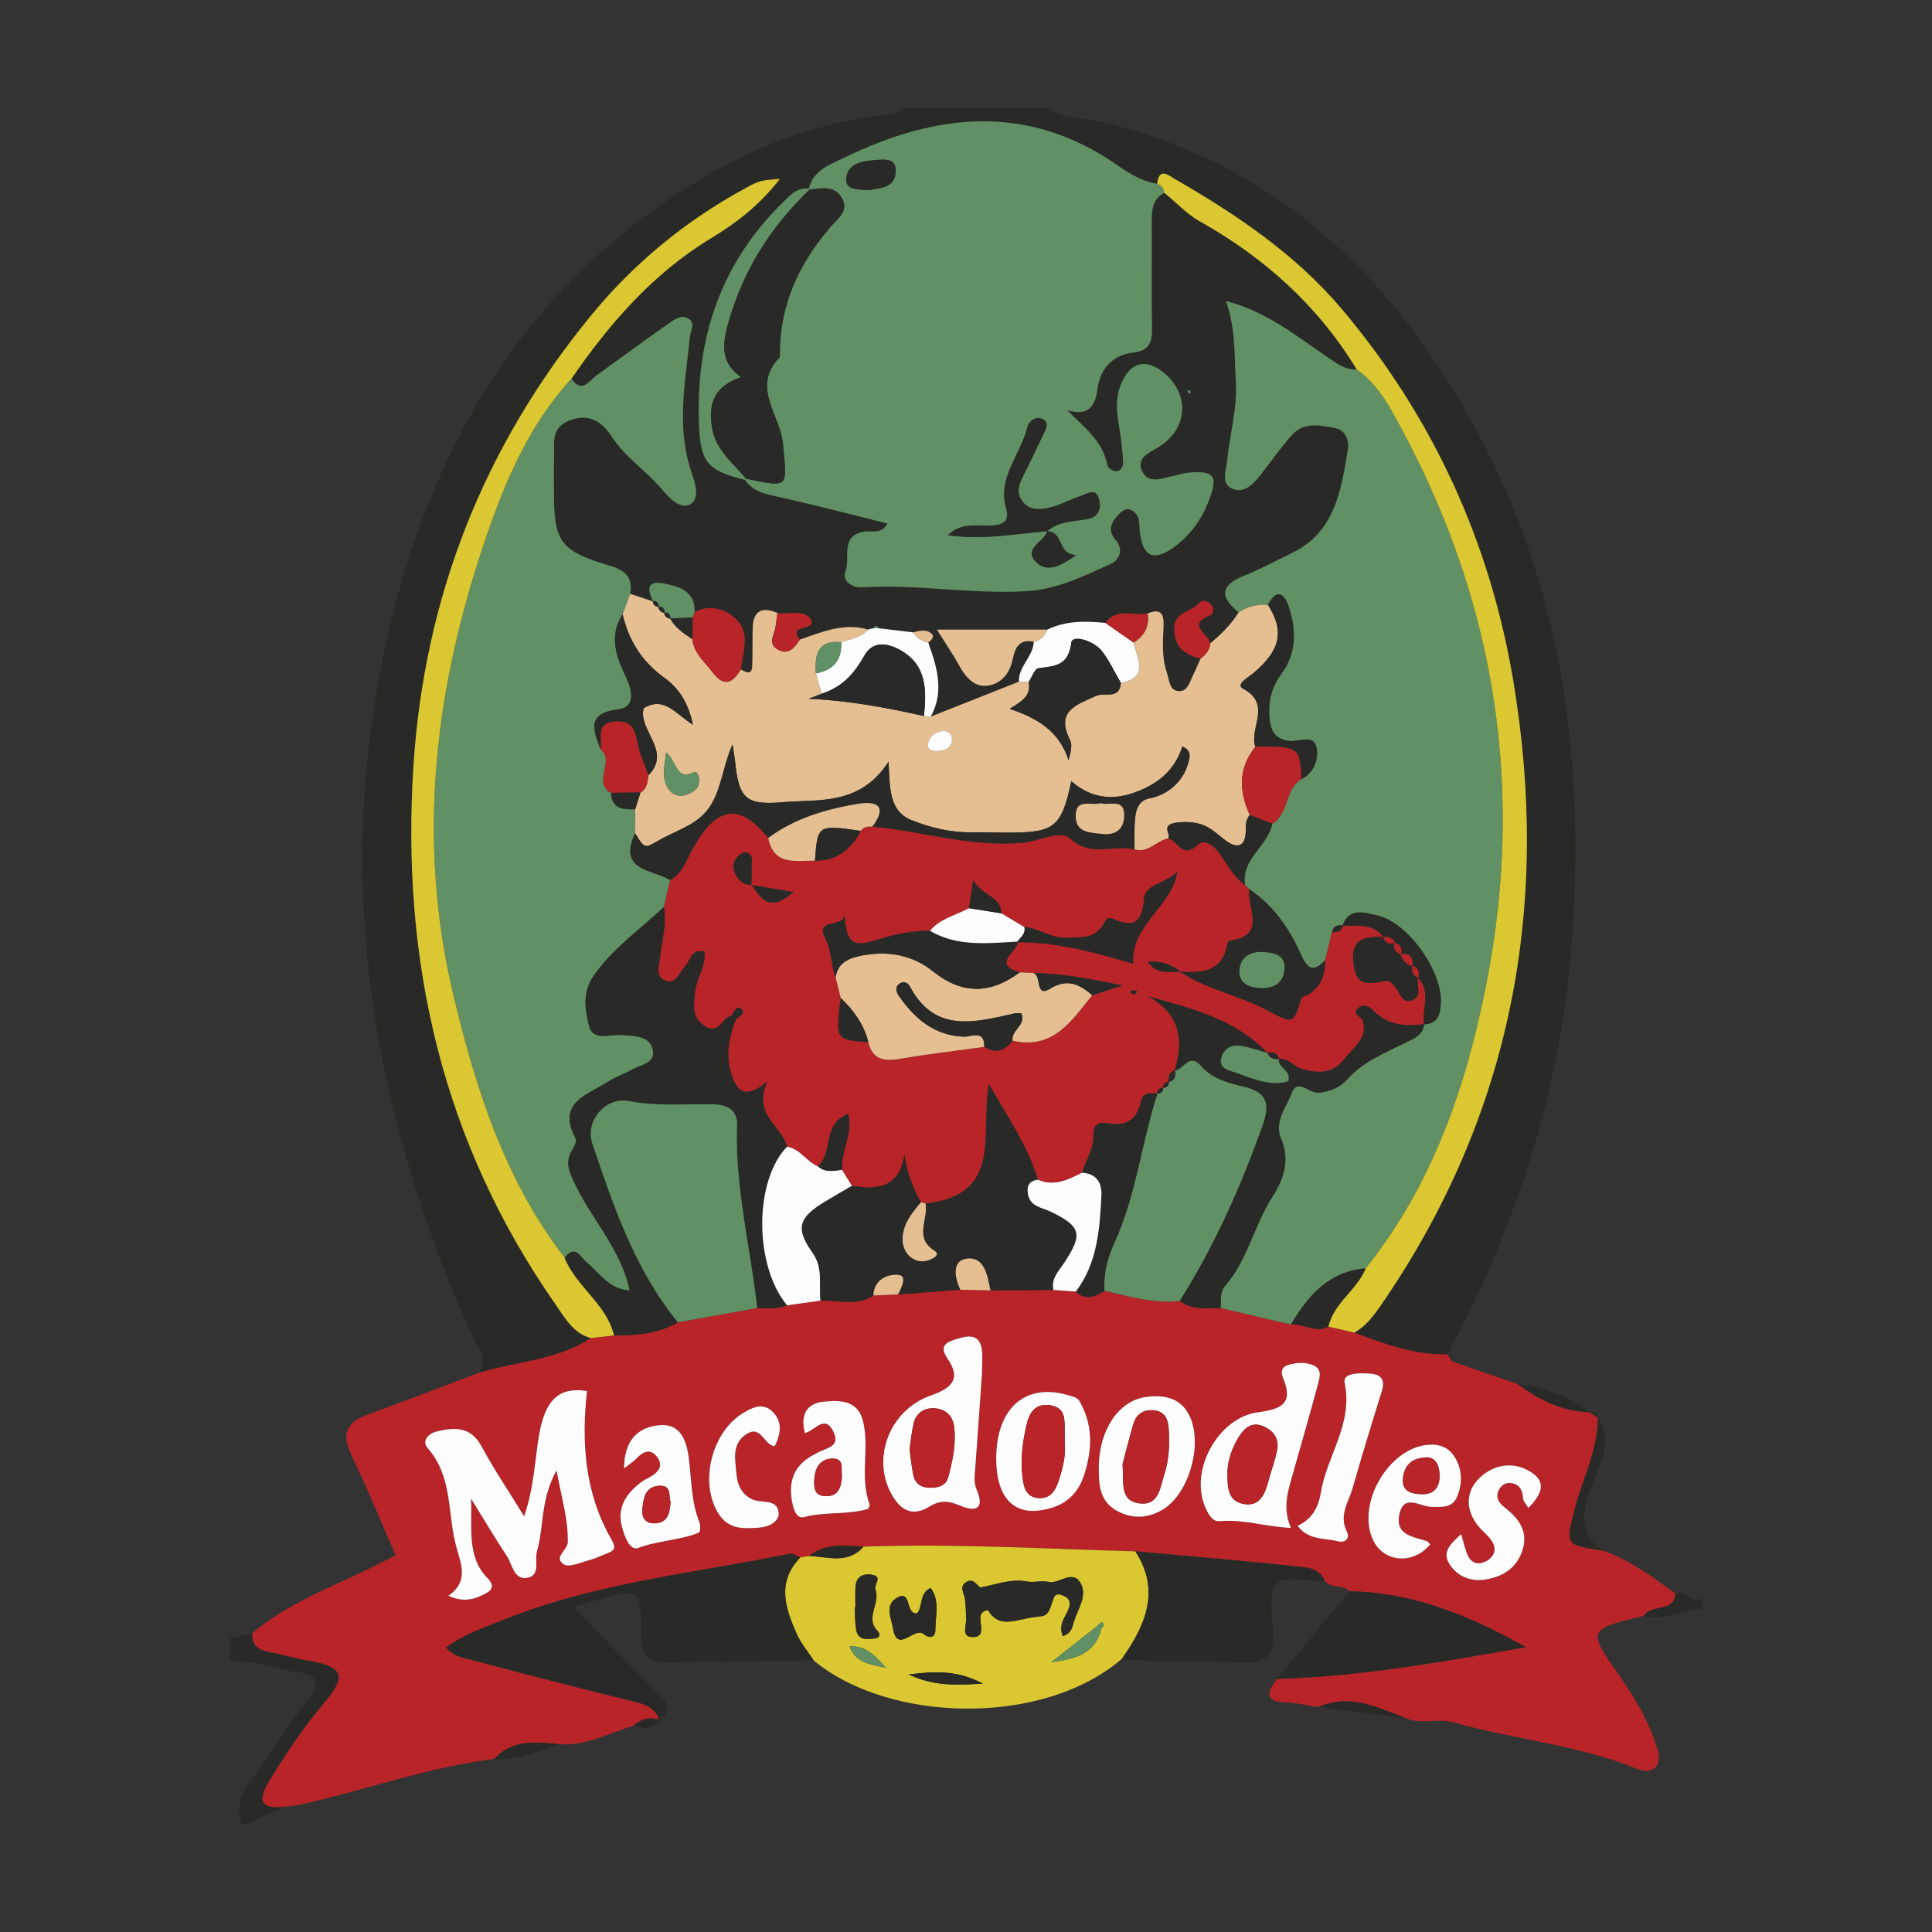 <?xml version="1.0" encoding="utf-8"?>
<!-- Generator: Adobe Illustrator 17.0.0, SVG Export Plug-In . SVG Version: 6.00 Build 0)  -->
<!DOCTYPE svg PUBLIC "-//W3C//DTD SVG 1.1//EN" "http://www.w3.org/Graphics/SVG/1.1/DTD/svg11.dtd">
<svg version="1.1" id="Layer_1" xmlns="http://www.w3.org/2000/svg" xmlns:xlink="http://www.w3.org/1999/xlink" x="0px" y="0px"
	 width="200px" height="200px" viewBox="0 0 200 200" enable-background="new 0 0 200 200" xml:space="preserve">
<rect x="0" y="0" width="200" height="200" fill="#333333" stroke="none"/>
<g>
	<path fill="#292A27" d="M108.4,11.2c1.691,1.159,3.73,0.944,5.598,1.393c18.534,4.45,30.702,16.535,39.305,32.826
		c8.608,16.302,10.726,33.81,9.424,51.938c-1.095,15.249-5.666,29.433-12.887,42.829c-3.412,0.11-6.524-1.079-9.643-2.233
		c1.271-0.703,2.083-1.852,2.875-3.006c13.469-19.628,17.472-41.317,13.571-64.532c-2.408-14.332-8.315-27.244-17.717-38.397
		c-4.782-5.673-10.889-9.793-17.278-13.471c-0.608-0.35-1.688-1.319-1.861,0.492c-1.506-0.261-2.789-1.01-4.014-1.868
		c-9.278-6.504-18.809-5.509-28.385-0.838c-1.414,0.69-3.203,1.259-3.652,3.191c-1.276-0.143-2.006,0.75-2.776,1.511
		c-6.344,6.266-8.922,13.938-8.603,22.751c0.145,4.006,0.752,4.903,4.773,5.898c0.791,1.188,2.008,1.438,3.318,1.727
		c3.805,0.839,7.576,1.834,11.426,2.785c-0.664,1.191-1.669,0.689-2.489,0.85c-2.461,0.484-1.314,2.73-1.868,4.117
		c-0.406,1.016,0.789,1.692,1.652,1.639c5.704-0.355,11.357,0.736,17.082,0.397c3.263-0.193,5.915-1.565,8.697-2.805
		c0.978-0.436,1.384-1.525,0.541-2.507c-0.898-1.045-0.427-1.81,0.292-2.605c0.351-0.388,0.805-0.723,1.306-0.489
		c1.007,0.469,0.803,1.468,0.914,2.347c0.318,2.533,1.468,3.012,3.574,1.472c1.649-1.206,2.804-2.822,3.54-4.72
		c1.031-2.658,0.611-3.218-2.185-2.947c-0.489,0.047-0.964,0.222-1.449,0.322c-1.137,0.234-2.563,0.879-3.217-0.429
		c-0.735-1.469,0.775-1.983,1.765-2.617c2.934-1.879,3.151-5.377,0.487-7.605c-1.878-1.571-3.508-1.151-4.462,1.133
		c-0.606,1.451-0.463,2.916-0.203,4.411c0.204,1.173,0.323,2.364,0.416,3.552c0.04,0.513-0.165,1.073-0.76,1.078
		c-0.303,0.003-0.831-0.371-0.881-0.643c-0.454-2.472-2.367-3.887-4.142-5.675c2.29,0.677,2.902-0.512,3.136-2.234
		c0.292-2.153,1.607-3.479,3.69-3.734c1.793-0.22,1.967-1.196,1.942-2.656c-0.062-3.593,0.002-7.188-0.023-10.782
		c-0.009-1.241,0.016-2.42,1.293-3.103c1.239,0.977,2.279,2.169,3.695,2.964c6.679,3.748,12.223,8.725,16.229,15.317
		c-1.181,0.076-2.004-0.58-2.94-1.208c-3.226-2.165-6.26-4.734-10.588-5.873c1.032,3.022,0.847,5.737,1.012,8.38
		c0.17,2.724-0.645,5.5-0.912,8.265c-0.095,0.99-0.725,2.393,0.727,2.85c1.168,0.367,2.026-0.588,2.723-1.465
		c1.113-1.399,2.122-2.892,3.324-4.209c1.254-1.373,2.987-0.921,4.506-0.646c0.946,0.171,1.388,1.277,1.239,2.163
		c-0.712,4.233-1.293,8.585-5.83,10.763c-1.617,0.776-3.195,1.648-4.858,2.309c-2.442,0.971-2.695,2.168-0.624,3.813
		c-0.774,1.269-1.827,2.282-2.953,3.228c-0.038-0.956-2.562-1.865-0.04-2.891c0.371-0.151,0.473-0.668,0.219-1.033
		c-0.316-0.455-1.005-0.666-1.284-0.305c-0.784,1.014-2.679,0.884-2.611,2.811c0.067,1.895,1.157,2.592,2.722,2.985
		c-0.241,0.536-0.463,1.082-0.728,1.607c-0.385,0.761-0.588,1.924-1.676,1.742c-0.826-0.138-0.85-1.213-1.096-1.951
		c-0.512-1.534-0.407-3.111-0.33-4.679c0.06-1.234-0.189-2.001-1.644-1.392c-1.46,0.313-3.212-0.669-4.377,0.976
		c-2.054-0.202-4.09-0.245-6.012,0.699c-3.643,0-7.287,0-11.43,0c0.98,1.561,1.648,2.519,2.205,3.538
		c0.656,1.2,1.511,2.375,2.9,2.275c1.487-0.107,2.447-1.263,2.752-2.781c0.244-1.215,0.713-2.089,2.178-1.779
		c-0.062,1.547-1.609,2.539-1.542,4.134c-3.042,1.205-6.084,2.41-9.126,3.615c1.426-2.606,0.637-5.137-0.262-7.664
		c0.318-0.231,0.677-0.613,0.365-0.904c-0.54-0.504-1.268-0.328-1.935-0.151c-1.179-0.142-2.358-0.283-3.536-0.425
		c-0.191-0.31-0.379-0.327-0.562,0.006c-0.19,0.019-0.374,0.061-0.553,0.127c-2.517-0.751-4.776,0.264-7.07,1.036
		c-1.338-1.739,1.855-0.726,1.118-2.183c-0.895-0.933-2.234-0.409-3.433-0.568c-1.584-0.679-2.519-0.262-2.569,1.559
		c-0.035,1.297,0.006,2.596-0.045,3.891c-0.042,1.069-0.655,0.663-1.186,0.396c0.146-1.07,0.435-2.144,0.409-3.21
		c-0.058-2.373-3.157-3.951-5.183-2.714c0.063-2.073-1.351-2.583-3.008-2.94c-1.926-0.415-1.945,0.436-1.316,1.815
		c-0.785-0.261-1.571-0.523-2.356-0.784c0.323-1.751-0.576-2.46-2.164-2.928c-5.093-1.503-5.749-2.47-5.721-7.758
		c0.006-1.097-0.042-2.196,0.012-3.291c0.075-1.514-0.462-3.201,1.669-3.999c2.081-0.78,3.396,0.311,4.304,1.706
		c1.393,2.14,3.515,3.5,5.131,5.383c0.742,0.865,1.887,2.154,2.909,1.666c1.139-0.544,0.599-2.242,0.249-3.242
		c-1.658-4.733-0.678-9.454-0.195-14.184c0.067-0.657,0.609-1.4-0.202-1.865c-0.704-0.404-1.396,0.107-1.934,0.482
		c-2.528,1.761-5.003,3.599-7.506,5.397c-0.801,0.575-1.513,1.944-2.63,0.376c3.933-5.724,8.471-10.929,14.442-14.539
		c2.752-1.664,5.1-3.52,7.145-6.159c-2.105,0.175-2.107,0.172-3.571,0.967c-6.214,3.375-11.585,7.799-16.052,13.262
		c-11.069,13.539-17.19,29.08-18.317,46.519c-1.308,20.232,2.997,39.035,14.751,55.834c0.955,1.364,1.79,2.935,3.611,3.422
		c-3.505,2.309-7.697,2.407-11.554,3.584c1.014-1.576-0.229-2.737-0.787-3.981c-10.732-23.907-14.597-48.667-8.202-74.355
		c4.772-19.17,14.738-35.032,32.171-45.371c5.97-3.541,12.398-5.906,19.372-6.575c0.484-0.046,1.01-0.045,1.238-0.62
		C98.4,11.2,103.4,11.2,108.4,11.2z M123.255,40.56c-0.045-0.076-0.089-0.152-0.134-0.228c-0.057,0.067-0.175,0.157-0.16,0.196
		c0.04,0.104,0.137,0.186,0.212,0.276C123.2,40.722,123.227,40.641,123.255,40.56z"/>
	<path fill="#292A27" d="M25,188.8c-0.577-1.786-0.025-3.237,1.082-4.705c2.042-2.709,3.865-5.582,5.882-8.311
		c1.247-1.688,0.877-2.424-1.136-2.672c-2.353-0.29-4.58-1.392-7.027-1.112c0-0.8,0-1.6,0-2.4c0.78-0.185,1.56-0.37,2.34-0.556
		c-0.132,1.263,0.585,1.746,1.704,1.959c1.36,0.259,2.695,0.657,4.059,0.896c3.65,0.641,4.073,1.545,1.637,4.413
		c-2.135,2.514-3.936,5.215-5.645,8.019c-1.335,2.19-0.852,2.973,1.635,2.693c-1.31,0.592-2.62,1.184-3.93,1.775
		C25.4,188.8,25.2,188.8,25,188.8z"/>
	<path fill="#292A27" d="M176.2,166.6c-2.049-0.128-3.923,1.32-6.028,0.67c0.721-1.291,3.098-0.245,3.265-2.315
		c1.02-0.469,1.688,1.253,2.763,0.445C176.2,165.8,176.2,166.2,176.2,166.6z"/>
	<path fill="#B82428" d="M173.437,164.955c-0.168,2.069-2.544,1.024-3.265,2.315c-5.894,1.432-5.872,1.417-2.449,6.316
		c1.594,2.281,2.983,4.671,3.821,7.372c0.642,2.069-0.632,2.74-1.998,2.182c-6.136-2.507-12.73-3.061-19.024-4.825
		c-1.703-0.477-3.372,0.233-4.969-0.441c-2.933-1.1-5.813-2.607-9.071-1.157c-1.112-0.166-2.221-0.438-3.338-0.475
		c-2.376-0.077-1.945-1.127-0.944-2.448c8.683-0.236,17.192-1.784,25.746-3.281c-5.753-3.228-11.645-5.683-18.267-5.781
		c-0.664-0.808-1.956-0.197-2.562-1.135c-0.593-1.367-1.977-1.331-3.061-1.449c-5.499-0.602-11.015-1.05-16.525-1.553
		c-9.38-0.257-18.755-0.821-28.145-0.489c-1.952-0.117-3.929-0.38-5.629,0.967c-0.304,0.052-0.608,0.104-0.912,0.156
		c-0.366-0.138-0.769-0.456-1.093-0.389c-9.913,2.035-20.074,3.007-29.571,6.827c-2.037,0.819-4.157,1.507-5.999,2.892
		c0.888,0.997,1.944,1.085,2.866,1.331c5.57,1.486,11.156,2.918,16.753,4.298c1.14,0.281,2.055,0.664,2.445,1.846
		c0,0-0.006,0.005-0.006,0.005c-1.025-0.346-1.906-0.069-2.691,0.624c-2.508,0.732-4.855,2.107-7.596,1.902
		c-2.416-0.2-4.875-0.582-6.776,1.52c-6.903,0.839-13.43,3.276-20.184,4.747c-0.478,0.104-0.974,0.13-1.463,0.193
		c-2.489,0.281-2.971-0.502-1.637-2.692c1.709-2.804,3.51-5.505,5.645-8.019c2.436-2.868,2.013-3.772-1.637-4.413
		c-1.363-0.239-2.698-0.637-4.059-0.896c-1.119-0.213-1.836-0.696-1.704-1.959c4.322-3.631,9.731-5.255,14.816-8.06
		c-1.502-3.426-2.938-6.948-4.585-10.369c-1.021-2.121-0.56-3.35,1.613-4.144c3.888-1.421,7.751-2.91,11.625-4.37
		c3.857-1.177,8.048-1.274,11.552-3.584c0.805-0.09,1.611-0.179,2.418-0.269c2.291-0.01,4.552-0.165,6.596-1.365
		c2.737-0.492,5.475-0.985,8.212-1.477c1.039,0.018,2.09,0.155,3.088-0.281c1.153-0.16,2.305-0.321,3.458-0.482
		c1.834-0.091,3.747,0.631,5.478-0.53c0.851-0.041,1.702-0.082,2.552-0.123c2.15-0.159,4.3-0.318,6.451-0.477
		c1.037,0.022,2.074,0.044,3.111,0.066c2.172-0.015,4.345-0.03,6.517-0.044c0.775,0.058,1.549,0.115,2.324,0.173
		c1.013,0.945,1.991,0.531,2.964-0.075c2.574,0.552,5.114,1.365,7.806,1.036c1.277,0.995,2.773,0.737,4.224,0.736
		c2.428,0.572,4.856,1.144,7.284,1.716c1.299-0.156,2.531,0.931,3.861,0.208c0.897,0.208,1.794,0.416,2.691,0.624
		c3.12,1.153,6.231,2.343,9.643,2.233c0,0-0.038-0.025-0.038-0.025c0.201,0.266,0.402,0.533,0.602,0.799
		c2.24,0.773,4.48,1.545,6.72,2.318c2.215,1.638,4.601,2.841,7.432,2.907c0,0,0.001-0.033,0.004-0.033
		c0.296,0.214,0.589,0.427,0.881,0.64c0,0-0.021-0.03-0.021-0.03c0.004,3.376-1.6,6.343-2.418,9.511
		c-0.943,3.653-0.946,3.652,2.92,4.244C168.738,161.468,171.063,163.254,173.437,164.955z M48.762,155.137
		c1.231,1.987,2.424,4,3.711,5.95c0.567,0.859,0.713,2.445,2.046,2.259c1.5-0.209,0.794-1.788,1.073-2.751
		c0.733-2.541,0.349-5.382,2.023-8.371c0.544,2.931,1.215,5.122,1.163,7.435c-0.018,0.818-1.545,1.569-0.398,2.285
		c0.551,0.343,1.689-0.188,2.538-0.411c0.669-0.175,1.305-0.479,1.952-0.734c0.813-0.32,0.918-0.585,0.397-1.496
		c-2.728-4.77-3.084-9.94-2.498-15.308c-2.801-0.432-4.292,0.791-4.941,4.44c-0.475,2.67-0.505,5.429-1.57,8.531
		c-1.658-2.699-3.155-4.912-4.414-7.252c-1.118-2.078-2.813-1.962-4.619-1.533c-0.814,0.193-1.636,0.957-0.935,1.752
		c2.656,3.014,1.989,6.928,2.998,10.377c0.486,1.661,1.203,3.48-0.868,4.886c1.655,0.754,2.774,0.319,3.815-0.214
		c0.644-0.329,1.037-0.796,0.248-1.597C48.262,161.131,48.914,158.085,48.762,155.137z M101.654,142.217
		c0-0.974,0.098-1.785-0.02-2.563c-0.249-1.642-1.515-1.377-2.536-1.059c-0.867,0.269-2.035,0.579-1.013,2.051
		c1.5,2.158,0.349,3.086-1.769,3.83c-4.145,1.457-6.051,6.305-4.133,10.006c0.912,1.76,2.159,2.649,4.069,1.461
		c1.05-0.653,1.95-0.584,3.064-0.106c1.525,0.654,2.708,0.528,1.785-1.635c-0.335-0.786-0.192-1.555-0.134-2.346
		C101.21,148.583,101.435,145.311,101.654,142.217z M133.641,158.173c-0.855-1.977-0.375-3.594,0.086-5.216
		c0.923-3.248,1.856-6.493,2.73-9.754c0.168-0.625,0.405-1.438-0.435-1.836c-0.842-0.399-1.759-0.328-2.629-0.081
		c-0.718,0.204-0.85,0.729-0.563,1.4c1.142,2.671-0.308,3.203-2.611,3.513c-4.073,0.549-7.017,5.854-5.53,9.634
		c0.3,0.762,0.78,1.715,1.55,1.641C128.653,157.243,130.977,158.045,133.641,158.173z M103.126,151.088
		c0.021,3.697,1.629,5.652,4.474,5.278c2.205-0.29,3.856-1.322,4.612-3.631c0.881-2.689,0.972-5.268-0.5-7.745
		c-0.202-0.34-0.831-0.477-1.291-0.604C106.036,143.166,103.096,145.874,103.126,151.088z M64.597,152.02
		c0.759-0.605,1.084-0.805,1.333-1.074c0.63-0.68,1.376-0.994,2.025-0.209c0.746,0.902,0.29,1.643-0.648,2.15
		c-0.349,0.188-0.71,0.369-1.021,0.611c-1.511,1.172-2.44,2.602-1.888,4.615c0.266,0.972,0.809,2.462,1.68,2.131
		c2.062-0.784,4.274-0.763,6.276-1.591c0.149-0.061,0.178-0.767,0.049-1.087c-0.878-2.166-0.806-4.483-1.11-6.735
		c-0.252-1.865-0.937-3.492-3.032-3.295C66.19,147.73,64.627,148.901,64.597,152.02z M113.752,152.491
		c0.018,1.15,0.082,2.895,1.81,3.873c1.595,0.902,3.256,0.844,4.83-0.107c2.57-1.553,4.07-6.336,2.889-9.371
		c-0.833-2.141-2.689-2.555-4.676-2.271c-2.788,0.398-4.747,3.34-4.852,7.008C113.75,151.723,113.752,151.822,113.752,152.491z
		 M83.316,148.34c1.006-0.161,2.02-1.983,2.935-0.18c0.877,1.728-0.931,1.732-1.786,2.317c-0.081,0.055-0.177,0.088-0.264,0.134
		c-1.78,0.949-2.535,2.406-2.272,4.423c0.121,0.931,0.426,2.248,1.293,2.016c2.189-0.584,4.451-0.213,6.595-0.835
		c0.111-0.032,0.245-0.382,0.194-0.519c-1.03-2.792,0.017-5.744-0.664-8.553c-0.537-2.216-2.384-2.205-4.044-2.051
		C83.456,145.265,82.843,146.515,83.316,148.34z M148.055,159.869c-0.125-0.118-0.232-0.297-0.379-0.343
		c-1.403-0.437-3.238-0.633-2.828-2.699c0.455-2.291,2.165-0.828,3.379-0.837c0.973-0.007,2.071,0.169,2.583-0.991
		c0.592-1.344,0.58-2.735-0.128-4.014c-0.635-1.147-1.691-1.569-3.028-1.404c-3.926,0.483-7.107,5.899-5.618,9.619
		C143.047,161.729,146.234,162.084,148.055,159.869z M134.323,157.95c1.155,1.537,2.804,1.241,4.191,1.608
		c0.753,0.199,1.26-0.335,0.92-1.002c-0.869-1.702,0.186-3.079,0.603-4.546c0.951-3.341,1.967-6.665,3.004-9.98
		c0.358-1.144-0.005-1.735-1.158-1.829c-1.067-0.087-2.918-0.123-2.69,0.949c0.904,4.256-1.844,7.558-2.463,11.374
		C136.489,156.011,135.833,157.277,134.323,157.95z M151.258,158.808c-0.978,0.916-2.032,1.776-1.234,3.073
		c0.758,1.231,2.124,1.861,3.615,1.648c1.754-0.25,3.225-1.05,3.894-2.843c0.705-1.887-0.083-3.26-1.524-4.438
		c-0.601-0.491-1.32-1.021-0.854-1.99c0.232-0.482,0.653-0.784,1.19-0.736c0.992,0.088,1.278,0.776,1.334,1.667
		c0.014,0.228,0.252,0.442,0.544,0.917c1.187-1.238,1.957-2.506,0.462-3.579c-1.786-1.282-3.956-1.038-5.514,0.456
		c-1.417,1.359-1.513,3.208-0.231,4.887c0.479,0.627,1.175,1.109,1.565,1.777c0.474,0.814,0.123,1.562-0.703,1.992
		c-0.725,0.378-1.433,0.19-1.799-0.508C151.663,160.478,151.537,159.713,151.258,158.808z M80.197,149.714
		c0.642-1.29,0.834-2.537-0.229-3.584c-0.956-0.942-2.004-0.477-2.993,0.112c-3.35,1.996-4.621,7.311-2.568,10.491
		c1.072,1.66,2.65,1.511,4.238,1.4c0.969-0.068,2.031-0.651,1.962-1.504c-0.127-1.571-1.849-0.95-2.803-1.449
		c-1.655-0.866-1.531-2.454-1.684-3.877c-0.116-1.077,0.1-2.193,1.178-2.864C78.814,147.496,79.061,149.59,80.197,149.714z"/>
	<path fill="#292A27" d="M165.921,160.517c-3.865-0.593-3.863-0.592-2.92-4.244c0.818-3.167,2.422-6.135,2.418-9.511
		c1.735,2.8-0.075,5.271-0.891,7.736C163.723,156.931,163.617,158.93,165.921,160.517z"/>
	<path fill="#292A27" d="M164.555,146.185c-2.831-0.066-5.217-1.269-7.432-2.907C159.842,143.632,162.341,144.545,164.555,146.185z"
		/>
	<path fill="#292A27" d="M165.441,146.792c-0.293-0.213-0.586-0.427-0.881-0.64C165.048,146.093,165.346,146.303,165.441,146.792z"
		/>
	<path fill="#292A27" d="M150.404,140.959c-0.201-0.266-0.402-0.533-0.602-0.799C150.153,140.313,150.496,140.472,150.404,140.959z"
		/>
	<path fill="#609063" d="M133.644,137.12c-2.428-0.572-4.857-1.144-7.284-1.716c0.045-0.79-0.103-1.652,0.462-2.299
		c2.345-2.685,2.991-6.263,4.889-9.203c1.118-1.732,1.86-3.793,0.925-5.964c-0.797-1.85,0.525-3.296,1.079-4.795
		c0.59-1.597,1.847,0.079,2.826-0.033c1.149-0.131,2.175-0.543,2.91-1.367c1.648-1.85,3.886-2.733,6-3.792
		c0.933-0.467,1.84-0.761,1.984-1.947c0,0-0.028,0.03-0.028,0.03c1.501-0.044,1.694-1.103,1.746-2.261
		c0.147-3.294-3.483-8.372-6.648-9.018c-1.211-0.247-2.83-0.88-3.514,1.055l0.026-0.02c-0.559-0.045-1.026,0.052-1.121,0.724
		c-0.237,0.961-0.474,1.922-0.712,2.882c-1.069,1.145-1.765,1.088-2.455-0.47c-1.211-2.732-2.867-5.18-5.419-6.888
		c-0.138-0.144-0.28-0.283-0.428-0.418c-0.436-2.729,2.382-4.016,2.816-6.359c1.781-1.026,1.254-3.564,3.017-4.602
		c1.353-0.678,1.788-2.118,1.579-3.241c-0.271-1.45-1.829-0.609-2.812-0.71c-1.96-0.202-2.068-1.76-2.099-3.052
		c-0.032-1.341,0.364-2.694,1.245-3.874c1.544-2.067,1.587-4.432,0.843-6.782c-0.393-1.242-1.108-2.404-2.218-0.389
		c-1.088-0.055-2.112,0.143-3.025,0.772c-2.071-1.644-1.818-2.841,0.624-3.813c1.662-0.661,3.241-1.533,4.858-2.309
		c4.537-2.178,5.117-6.53,5.83-10.763c0.149-0.886-0.293-1.991-1.239-2.163c-1.519-0.275-3.251-0.727-4.506,0.646
		c-1.203,1.316-2.211,2.809-3.324,4.209c-0.698,0.877-1.556,1.832-2.723,1.465c-1.452-0.457-0.822-1.859-0.727-2.85
		c0.267-2.765,1.082-5.541,0.912-8.265c-0.165-2.644,0.02-5.359-1.012-8.38c4.328,1.139,7.362,3.708,10.588,5.873
		c0.936,0.628,1.759,1.284,2.939,1.209c2.376,1.682,3.615,4.22,4.92,6.677c9.554,17.989,12.427,37.044,8.492,56.989
		c-2.093,10.61-5.572,20.773-12.492,29.401C137.572,131.627,135.406,134.106,133.644,137.12z"/>
	<path fill="#609063" d="M83.734,19.521c0.451-1.93,2.239-2.499,3.654-3.189c9.576-4.671,19.107-5.665,28.385,0.838
		c1.224,0.858,2.507,1.607,4.013,1.868c0.484,0.116,0.648,0.488,0.735,0.922c-1.277,0.683-1.302,1.862-1.293,3.103
		c0.025,3.594-0.039,7.189,0.023,10.782c0.025,1.46-0.149,2.436-1.942,2.656c-2.083,0.255-3.397,1.581-3.69,3.734
		c-0.234,1.722-0.846,2.911-3.136,2.234c1.775,1.788,3.688,3.203,4.142,5.675c0.05,0.272,0.578,0.646,0.881,0.643
		c0.594-0.005,0.8-0.565,0.76-1.078c-0.094-1.188-0.212-2.379-0.416-3.552c-0.26-1.495-0.403-2.96,0.203-4.411
		c0.954-2.284,2.584-2.704,4.462-1.133c2.664,2.229,2.447,5.726-0.487,7.605c-0.99,0.634-2.5,1.148-1.765,2.617
		c0.654,1.308,2.08,0.663,3.217,0.429c0.485-0.1,0.96-0.275,1.449-0.322c2.796-0.271,3.216,0.29,2.185,2.947
		c-0.736,1.897-1.892,3.514-3.54,4.72c-2.105,1.54-3.255,1.061-3.574-1.472c-0.11-0.879,0.093-1.878-0.914-2.347
		c-0.501-0.234-0.955,0.101-1.306,0.489c-0.719,0.795-1.19,1.561-0.292,2.605c0.843,0.981,0.437,2.071-0.541,2.507
		c-2.781,1.241-5.434,2.612-8.697,2.805c-5.725,0.339-11.378-0.753-17.082-0.397c-0.863,0.054-2.058-0.623-1.652-1.639
		c0.554-1.386-0.593-3.633,1.868-4.117c0.82-0.161,1.825,0.341,2.489-0.85c-3.85-0.95-7.621-1.945-11.426-2.785
		c-1.31-0.289-2.527-0.539-3.318-1.727l0.105-0.127c4.542,0.939,4.229,0.967,3.813-3.641c-0.265-2.933-3.337-5.87-0.334-8.929
		c0.051-0.052,0.015-0.193,0.014-0.292c-0.025-5.122,1.978-9.413,5.266-13.238c0.693-0.806,2.011-1.649,1.088-3.062
		c-0.806-1.235-2.089-0.872-3.264-0.771L83.734,19.521z M108.412,54.991c-0.306,1.12-2.544,1.767-1.157,3.19
		c1.082,1.11,2.508,0.468,4.153-0.727c-2.03-0.06-1.25-2.435-3.016-2.448c1.194-1.066,2.714-1.023,4.164-1.267
		c1.093-0.184,1.472-1.023,1.224-2.015c-0.329-1.319-1.252-0.582-1.913-0.372c-1.039,0.331-2.011,0.893-3.061,1.16
		c-1.054,0.267-2.224,0.42-3.008-0.654c-0.703-0.963-0.237-1.884,0.221-2.795c0.667-1.33,1.314-2.67,1.944-4.017
		c0.245-0.524,0.689-1.213,0.056-1.611c-0.746-0.469-1.524,0.2-1.659,0.773c-0.662,2.817-3.113,5.171-2.21,8.388
		c0.38,1.354-0.253,1.768-1.524,1.812c-1.486,0.051-3.113-0.341-4.493,0.991C101.72,55.937,105.057,55.255,108.412,54.991z
		 M89.976,19.679c1.149-0.239,2.656-0.176,2.746-1.937c0.067-1.316-1.044-1.258-1.915-1.184c-1.368,0.117-3.053,0.241-3.203,1.916
		C87.49,19.746,88.931,19.597,89.976,19.679z"/>
	<path fill="#609063" d="M59.154,39.212c1.117,1.568,1.829,0.2,2.63-0.376c2.503-1.798,4.978-3.636,7.506-5.397
		c0.539-0.375,1.231-0.886,1.934-0.482c0.81,0.466,0.269,1.209,0.202,1.865c-0.482,4.73-1.463,9.45,0.195,14.184
		c0.351,1.001,0.89,2.699-0.249,3.242c-1.022,0.488-2.167-0.802-2.909-1.666c-1.616-1.882-3.739-3.242-5.131-5.383
		c-0.908-1.395-2.223-2.485-4.304-1.706c-2.132,0.799-1.595,2.486-1.669,3.999c-0.054,1.094-0.006,2.194-0.012,3.291
		c-0.028,5.288,0.629,6.255,5.721,7.758c1.588,0.469,2.487,1.177,2.163,2.928c-0.261,0.708-0.521,1.417-0.782,2.125
		c-1.42,2.233-0.692,4.331,0.336,6.455c0.631,1.304,1.107,3.147-0.774,3.38c-3.369,0.416-2.562,2.163-1.849,4.12
		c1.553,1.223-0.863,3.402,1.091,4.529c0.088,1.666,1.252,1.743,2.501,1.694c-0.002,0.832-0.004,1.665-0.005,2.497
		c-1.822,3.891,1.779,3.706,3.633,4.834c-0.215,0.926-0.43,1.853-0.644,2.779c-2.451,2.318-5.248,4.243-7.246,7.076
		c-1.255,1.78-0.917,3.614-0.506,5.27c0.393,1.579,2.219,0.802,3.434,0.917c1.297,0.122,2.868,0.034,3.172,1.578
		c0.272,1.381-1.332,1.507-2.221,2.034c-0.769,0.456-1.664,0.711-2.404,1.204c-2.083,1.385-5.388,2.111-3.379,5.892
		c0.133,0.251-0.098,0.793-0.301,1.108c-0.904,1.403-0.3,2.508,0.36,3.846c1.791,3.63,4.708,6.686,5.544,10.799l0.015-0.014
		c-2.09-0.071-3.112-1.759-4.493-2.924c-0.624-0.527-1.189-1.896-2.255-0.459c-6.154-8.001-9.134-17.267-11.471-26.968
		c-3.922-16.284-1.993-32.069,3.31-47.556C52.308,49.811,54.786,43.938,59.154,39.212z"/>
	<path fill="#E5BF92" d="M65.749,86.269c0.002-0.832,0.004-1.665,0.006-2.497c0.183-0.579,0.365-1.157,0.548-1.735
		c0.717-0.389,0.707-1.115,0.827-1.781c2.474-2.52-1.122-4.667-0.497-6.941c2.11-1.287,3.291,0.571,5.103,1.718
		c-0.497-2.354-1.505-3.822-2.946-4.856c-2.322-1.666-3.701-3.854-4.339-6.581c0.261-0.708,0.521-1.417,0.782-2.125
		c0.786,0.261,1.571,0.523,2.356,0.784c0,0-0.026-0.047-0.026-0.047c0.04,0.38,0.249,0.59,0.629,0.63l-0.029-0.028
		c0.039,0.38,0.249,0.589,0.628,0.628l-0.028-0.028c0.04,0.38,0.249,0.589,0.629,0.627l-0.026-0.02
		c0.529,0.978,1.429,1.556,2.312,2.153c0.149,1.492,1.3,2.367,2.114,3.453c1.157,1.544,2.071,1.068,2.894-0.32
		c0.531,0.268,1.144,0.673,1.186-0.396c0.051-1.296,0.01-2.595,0.045-3.891c0.05-1.822,0.985-2.238,2.566-1.56
		c-0.068,0.476-0.133,0.952-0.197,1.428c-0.109,0.799-0.861,1.715,0.205,2.335c1.134,0.659,1.757-0.171,2.31-1.011
		c2.294-0.772,4.552-1.787,7.069-1.036c-0.734,0.853-1.806,0.985-2.788,1.307c-2.488-0.234-2.741,1.345-2.618,3.229
		c0.196,0.703,0.392,1.406,0.588,2.109c-0.446,0.173-0.892,0.346-1.338,0.52c4.062,0.177,8.01,0.897,11.933,1.788
		c0.235,0.019,0.471,0.038,0.706,0.057c3.042-1.205,6.084-2.41,9.126-3.615c0.338,0.009,0.676,0.019,1.014,0.028
		c0.284,1.502-0.843,2.07-1.976,2.787c2.826,0.935,5.146,2.303,6.1,5.319c0.196-0.772,0.424-1.548,0.158-2.073
		c-1.54-3.044,0.654-3.658,2.707-4.596c0.852-0.39,2.417,0.423,2.549-1.333c3.001-0.581,1.655-2.538,1.321-4.175
		c1.098-0.71,1.664-1.675,1.449-3.015c1.458-0.612,1.707,0.155,1.647,1.39c-0.077,1.569-0.182,3.145,0.33,4.679
		c0.246,0.738,0.27,1.813,1.096,1.951c1.088,0.182,1.291-0.981,1.676-1.742c0.265-0.524,0.487-1.07,0.728-1.606
		c0.509-0.409,0.963-0.854,0.994-1.567c1.126-0.947,2.179-1.96,2.953-3.228c0.914-0.629,1.937-0.827,3.026-0.772
		c1.748,2.692,1.299,4.725-1.502,7.069c-0.524,0.438-1.881,1.173-1.071,1.603c3.04,1.615,0.595,4.101,1.274,6.021
		c-1.793,2.224-1.696,4.602-0.573,7.063c-0.439,0.482-0.41,1.061-0.418,1.668c-0.023,1.746-1.006,1.78-2.106,0.956
		c-1.37-1.027-2.065-2.003-4.547-1.881c-2.485,0.122-0.987,1.2-1.379,1.694c-1.213,0.22-2.065,1.56-3.49,1.127
		c0.023-1.191-0.063-2.398,0.108-3.567c0.11-0.75,0.465-1.545,1.438-1.717c1.788-0.317,3.389-1.662,3.923-3.373
		c0.22-0.704,0.581-1.54-0.514-2.002c-0.794,2.532-2.601,3.937-4.996,4.786c-2.368,0.84-4.527,0.524-6.499-1.188
		c-1.015,4.723-1.709,5.288-6.31,5.325c-1.298,0.011-2.598-0.061-3.896-0.036c-2.219,0.043-4.358-0.462-6.365-1.275
		c-2.324-0.941-2.205-3.348-2.35-6.025c-2.973,4.562-7.198,3.863-10.954,4.184c-3.893,0.332-4.537-0.43-4.934-4.244
		c-0.046-0.446-0.132-0.887-0.262-1.741c-1.006,2.295-1.128,4.442-2.224,6.254c-1.181,1.951-3.207,2.496-5.048,3.484
		C66.713,87.786,66.861,88.063,65.749,86.269z M68.962,77.899c-0.193,1.454-0.458,2.592,0.153,3.643
		c0.422,0.725,1.177,1.024,2.038,0.699c0.675-0.255,1.234-0.644,1.224-1.468c-0.005-0.395-0.185-1.003-0.57-0.817
		C69.912,80.87,70.07,78.72,68.962,77.899z M97.016,77.76c0.721-0.051,1.417-0.236,1.528-1.06c0.094-0.698-0.369-1.136-1.062-1.014
		c-0.699,0.123-1.297,0.582-1.425,1.309C95.943,77.637,96.492,77.748,97.016,77.76z"/>
	<path fill="#DAC731" d="M59.154,39.212c-4.367,4.726-6.846,10.599-8.856,16.472c-5.303,15.488-7.232,31.272-3.31,47.556
		c2.337,9.702,5.317,18.967,11.471,26.967c1.202,3,4.346,4.766,5.12,8.041c-0.807,0.089-1.613,0.179-2.418,0.269
		c-1.818-0.486-2.654-2.057-3.609-3.422c-11.754-16.799-16.059-35.601-14.751-55.834c1.128-17.439,7.248-32.98,18.317-46.519
		c4.467-5.463,9.837-9.887,16.052-13.262c1.464-0.795,1.466-0.791,3.571-0.967c-2.045,2.64-4.393,4.496-7.145,6.159
		C67.624,28.283,63.087,33.488,59.154,39.212z"/>
	<path fill="#DAC731" d="M120.521,19.96c-0.087-0.434-0.251-0.806-0.735-0.922c0.174-1.811,1.253-0.842,1.862-0.491
		c6.389,3.678,12.496,7.798,17.278,13.471c9.402,11.153,15.308,24.066,17.717,38.397c3.901,23.215-0.102,44.904-13.571,64.532
		c-0.792,1.154-1.603,2.303-2.875,3.006c-0.897-0.207-1.794-0.415-2.691-0.624c0.565-2.47,2.946-3.774,3.859-6.02
		c6.919-8.628,10.398-18.791,12.492-29.401c3.935-19.945,1.062-39-8.492-56.989c-1.305-2.456-2.544-4.994-4.92-6.677
		c-4.006-6.593-9.55-11.57-16.229-15.318C122.8,22.129,121.759,20.937,120.521,19.96z"/>
	<path fill="#609063" d="M77.128,49.683c-4.02-0.995-4.628-1.892-4.773-5.898c-0.318-8.813,2.259-16.485,8.603-22.751
		c0.77-0.761,1.5-1.654,2.776-1.511c-0.001-0.002,0.081,0.1,0.081,0.1c-4.123,3.941-7.021,8.582-8.514,14.145
		c-0.582,2.17-0.559,3.9,1.42,5.274c-2.635,0.872-3.52,2.623-2.973,5.421c0.436,2.232,2.181,3.494,3.484,5.093L77.128,49.683z"/>
	<path fill="#FDFDFD" d="M106.493,70.595c-0.338-0.009-0.676-0.019-1.014-0.028c-0.068-1.595,1.48-2.587,1.541-4.134
		c0.731-0.121,1.127-0.615,1.395-1.252c1.921-0.943,3.957-0.901,6.011-0.699c0.975,0.681,1.95,1.361,2.925,2.042
		c0.334,1.637,1.679,3.594-1.321,4.175c-0.642-1.105-1.18-2.29-1.955-3.292c-0.832-1.075-3.063-1.749-3.172-0.885
		c-0.308,2.456-1.718,2.418-3.409,2.653C107.103,69.229,106.824,70.1,106.493,70.595z"/>
	<path fill="#FDFDFD" d="M87.082,66.479c0.982-0.322,2.054-0.454,2.788-1.307c0.18-0.066,0.364-0.109,0.553-0.128
		c0.187-0.002,0.375-0.004,0.563-0.006c1.179,0.142,2.358,0.283,3.537,0.425c0.368,0.583,0.906,0.912,1.57,1.055
		c0.899,2.527,1.688,5.058,0.262,7.664c-0.236-0.019-0.471-0.038-0.707-0.057c0.267-2.664,0.325-5.273-2.444-6.826
		c-1.328-0.744-2.838-0.98-3.693,0.522c-1.141,2.006-2.307,3.274-4.457,3.996c-0.196-0.703-0.392-1.406-0.589-2.11
		C86.259,69.38,87.165,68.331,87.082,66.479z"/>
	<path fill="#E5BF92" d="M108.416,65.18c-0.268,0.637-0.664,1.131-1.395,1.252c-1.465-0.31-1.934,0.564-2.178,1.779
		c-0.306,1.519-1.265,2.674-2.752,2.781c-1.389,0.1-2.244-1.075-2.9-2.275c-0.557-1.019-1.225-1.977-2.205-3.538
		C101.129,65.18,104.772,65.18,108.416,65.18z"/>
	<path fill="#B82428" d="M76.686,69.303c-0.823,1.387-1.737,1.864-2.894,0.32c-0.814-1.086-1.965-1.961-2.113-3.452
		c0.011-0.746,0.021-1.494,0.032-2.241c0.051-0.189,0.118-0.373,0.201-0.55c2.026-1.237,5.125,0.341,5.183,2.714
		C77.12,67.159,76.832,68.233,76.686,69.303z"/>
	<path fill="#B82428" d="M125.272,66.612c-0.032,0.713-0.485,1.158-0.994,1.567c-1.565-0.393-2.654-1.09-2.722-2.986
		c-0.068-1.927,1.827-1.798,2.611-2.811c0.279-0.36,0.968-0.149,1.284,0.305c0.254,0.365,0.152,0.883-0.219,1.033
		C122.71,64.746,125.234,65.655,125.272,66.612z"/>
	<path fill="#B82428" d="M82.801,66.208c-0.553,0.84-1.176,1.67-2.31,1.011c-1.066-0.62-0.314-1.536-0.205-2.335
		c0.065-0.476,0.13-0.953,0.197-1.428c1.202,0.161,2.54-0.364,3.436,0.569C84.655,65.482,81.463,64.469,82.801,66.208z"/>
	<path fill="#609063" d="M71.912,63.379c-0.083,0.178-0.15,0.361-0.201,0.551c-0.781,0.029-1.563,0.058-2.345,0.087
		c0,0,0.026,0.02,0.026,0.02c0.023-0.443-0.19-0.649-0.629-0.627c0,0,0.028,0.028,0.028,0.028c0.02-0.439-0.188-0.65-0.628-0.628
		c0,0,0.029,0.028,0.029,0.028c0.021-0.44-0.214-0.625-0.629-0.63c0,0,0.026,0.047,0.026,0.047c-0.63-1.378-0.611-2.229,1.316-1.815
		C70.56,60.796,71.975,61.306,71.912,63.379z"/>
	<path fill="#B82428" d="M117.352,66.523c-0.975-0.681-1.95-1.361-2.925-2.042c1.165-1.645,2.918-0.663,4.377-0.976
		C119.016,64.848,118.45,65.814,117.352,66.523z"/>
	<path fill="#E5BF92" d="M96.092,66.518c-0.664-0.143-1.202-0.472-1.57-1.055c0.667-0.176,1.395-0.352,1.935,0.151
		C96.769,65.905,96.41,66.287,96.092,66.518z"/>
	<path fill="#609063" d="M123.255,40.56c-0.027,0.081-0.055,0.163-0.082,0.244c-0.075-0.091-0.172-0.172-0.212-0.276
		c-0.015-0.039,0.103-0.129,0.16-0.196C123.165,40.408,123.21,40.484,123.255,40.56z"/>
	<path fill="#609063" d="M90.985,65.038c-0.188,0.002-0.376,0.004-0.563,0.006C90.607,64.711,90.794,64.728,90.985,65.038z"/>
	<path fill="#DAC731" d="M89.386,160.106c9.39-0.333,18.765,0.232,28.145,0.489c2.649,4.087,1.045,7.648-1.376,11.107
		c-8.162,7.076-24.148,6.663-31.916,0.189c-0.593-0.905-1.317-1.751-1.753-2.726c-1.197-2.677-2.111-5.4,0.359-7.936
		c0.304-0.052,0.608-0.104,0.913-0.156C85.702,161.142,87.775,161.965,89.386,160.106z M113.669,168.262
		c-1.461,1.15-2.923,2.301-4.817,3.792c2.766-0.307,4.547-1.041,5.153-3.457c0.218-0.207,0.405-0.432,0.063-0.664
		C114.028,167.906,113.806,168.146,113.669,168.262z M110.032,169.368c0.949-0.323,0.987-1.025,1.145-1.529
		c0.408-1.303,1.436-2.703,0.662-3.993c-0.831-1.386-2.188,0.133-3.235-0.082c-0.817-0.168-1.601,0.082-2.257-0.042
		c-1.747-0.332-3.234,0.33-4.833,0.605c-0.218,0.038-0.674-0.977-1.386-0.608c-0.913,0.472-0.319,1.183-0.233,1.828
		c0.092,0.689,0.098,1.391,0.115,2.088c0.018,0.722-0.534,1.85,0.727,1.835c1.182-0.015,0.784-1.086,0.747-1.859
		c-0.017-0.348,0.026-0.813,0.789-0.943c0.988,1.703,2.336,1.211,4.115,0.844c1.802-0.371,1.959,0.19,2.577-1.769
		c0.189-0.597,0.329-0.843,0.965-0.617c0.673,0.239,0.964,0.597,0.722,1.339C110.363,167.357,109.494,168.123,110.032,169.368z
		 M94.936,167.012c-1.3,0.139-0.477-2.668-2.221-1.52c-1.122,0.739-0.439,2.088-0.274,3.067c0.459,2.719,2.2-0.228,3.188,0.603
		c0.574,0.483,1.208,0.403,1.202-0.463c-0.009-1.433,0.496-2.956-0.491-4.318C95.132,164.931,95.564,166.313,94.936,167.012z
		 M88.553,166.381c-0.021,0.001-0.042,0.001-0.063,0.002c0.043,0.794,0,1.605,0.151,2.379c0.214,1.097,1.144,0.924,1.92,0.849
		c0.541-0.052,0.611-0.438,0.262-0.803c-1.302-1.364,0.358-2.862-0.21-4.304c-0.177-0.451,0.869-1.329-0.437-1.5
		c-0.929-0.121-1.559,0.281-1.615,1.287C88.522,164.985,88.553,165.684,88.553,166.381z M94.08,173.341
		c2.546,1.215,4.891,1.115,7.658,0.946C99.143,172.894,96.798,172.995,94.08,173.341z M91.709,172.644
		c-1.301-1.471-2.172-2.269-3.772-2.217C88.583,172.056,89.791,172.25,91.709,172.644z"/>
	<path fill="#292A27" d="M82.845,161.229c-2.47,2.536-1.556,5.259-0.359,7.936c0.436,0.975,1.16,1.821,1.753,2.726
		c-4.992,0.057-9.986,0.059-14.976,0.197c-2.002,0.055-2.862-0.553-2.879-2.709c-0.041-5.067-0.136-5.066-5.053-3.584
		c-0.469,0.141-0.941,0.273-1.945,0.563c2.93,3.03,5.663,5.854,8.393,8.68c0.857,0.887,2.234,1.699,0.467,2.997
		c-0.39-1.182-1.306-1.565-2.445-1.846c-5.598-1.38-11.183-2.812-16.753-4.298c-0.922-0.246-1.979-0.335-2.866-1.331
		c1.843-1.386,3.962-2.073,5.999-2.892c9.497-3.82,19.658-4.793,29.571-6.827C82.076,160.773,82.479,161.09,82.845,161.229z"/>
	<path fill="#292A27" d="M116.156,171.702c2.421-3.459,4.025-7.02,1.376-11.107c5.51,0.502,11.026,0.951,16.525,1.553
		c1.084,0.119,2.467,0.083,3.061,1.449c-0.197,0.026-0.397,0.09-0.59,0.073c-5.026-0.449-5.172-0.439-4.753,4.926
		c0.22,2.82-0.665,3.69-3.437,3.515C124.286,171.855,120.205,172.235,116.156,171.702z"/>
	<path fill="#292A27" d="M139.679,164.732c6.622,0.098,12.514,2.553,18.267,5.781c-8.555,1.497-17.063,3.045-25.746,3.281
		C134.692,170.773,137.186,167.752,139.679,164.732z"/>
	<path fill="#292A27" d="M136.481,176.716c3.258-1.45,6.138,0.057,9.071,1.157C142.528,177.488,139.505,177.102,136.481,176.716z"/>
	<path fill="#292A27" d="M51.178,182.084c1.901-2.101,4.36-1.72,6.776-1.52C55.73,181.231,53.597,182.291,51.178,182.084z"/>
	<path fill="#292A27" d="M65.55,178.663c0.785-0.692,1.666-0.969,2.691-0.624C67.525,179.03,66.58,179.029,65.55,178.663z"/>
	<path fill="#292A27" d="M63.578,138.248c-0.774-3.274-3.918-5.04-5.12-8.041c1.066-1.436,1.631-0.067,2.255,0.46
		c1.381,1.165,2.403,2.853,4.493,2.924c0.078,0.05,0.156,0.099,0.234,0.149c-0.083-0.045-0.165-0.089-0.248-0.134
		c-0.836-4.113-3.753-7.169-5.544-10.799c-0.66-1.338-1.265-2.443-0.36-3.846c0.203-0.315,0.434-0.857,0.301-1.108
		c-2.009-3.781,1.296-4.507,3.379-5.892c0.74-0.492,1.635-0.747,2.404-1.204c0.888-0.527,2.492-0.653,2.221-2.034
		c-0.304-1.545-1.875-1.456-3.172-1.578c-1.215-0.115-3.042,0.662-3.434-0.917c-0.412-1.656-0.749-3.491,0.506-5.27
		c1.998-2.833,4.795-4.758,7.246-7.076c0.335,1.718-0.205,3.363-0.365,5.042c-0.084,0.882-0.653,2.225,0.604,2.622
		c0.984,0.311,1.383-0.885,1.959-1.553c0.513-0.596,0.596-1.801,2.002-1.509c0.164,1.548-0.854,2.833-0.982,4.281
		c-0.111,1.261-0.411,2.556,1.027,3.457c1.508,0.944,1.738-0.966,2.743-1.063c0.151,0.135,0.302,0.271,0.453,0.406
		c-0.686,1.798-1.076,3.599-0.477,5.534c0.542,1.751,1.292,2.83,3.739,0.856c-1.558,3.545,1.543,4.594,2.047,6.741
		c-3.435,3.531-3.441,12.278-0.012,16.428c-0.998,0.438-2.048,0.301-3.087,0.283c-0.698-6.308-2.325-12.507-2.085-18.931
		c0.054-1.448-0.893-2.139-2.551-2.161c-2.874-0.038-5.739,0.22-8.643-0.332c-2.464-0.468-4.568,2.098-3.793,4.395
		c2.2,6.518,4.404,13.058,8.86,18.506C68.13,138.082,65.869,138.237,63.578,138.248z"/>
	<path fill="#292A27" d="M99.413,133.513c-2.15,0.159-4.3,0.318-6.451,0.479c0.372-0.694,0.952-1.907,0.092-2.006
		c-1.121-0.129-2.569,0.419-2.644,2.127c-1.731,1.161-3.644,0.439-5.478,0.531c-0.192-1.65,0.306-3.361-0.803-4.925
		c-1.808-2.549-1.496-3.652,1.251-5.318c0.931-0.565,1.878-1.105,2.818-1.655c2.604,0.423,4.896,0.261,5.428-3.276
		c0.307,1.99,0.888,3.532,1.719,4.989c-0.907,1.057-1.791,2.144-1.903,3.602c-0.135,1.749,1.344,2.969,2.817,2.348
		c0.386-0.163,1.137-0.513,0.449-0.949c-2.131-1.353-0.572-3.273-0.904-4.885c8.181-0.865,5.594-7.467,6.559-12.39
		c1.875,3.322,4.001,6.357,5.099,9.935c-0.846,0.107-1.19,0.565-1.061,1.422c0.209,1.391,1.456,1.447,2.39,1.902
		c3.098,1.51,3.324,2.291,1.444,5.181c-0.585,0.899-1.436,1.677-1.194,2.91c-2.172,0.015-4.345,0.03-6.517,0.045
		c-0.311-1.521-0.585-3.545-2.481-3.276C98.531,130.518,98.819,132.252,99.413,133.513z"/>
	<path fill="#609063" d="M70.175,136.883c-4.456-5.447-6.66-11.987-8.86-18.506c-0.775-2.297,1.329-4.862,3.793-4.395
		c2.904,0.551,5.769,0.294,8.643,0.332c1.658,0.022,2.605,0.712,2.551,2.161c-0.239,6.424,1.388,12.623,2.085,18.931
		C75.649,135.898,72.912,136.391,70.175,136.883z"/>
	<path fill="#609063" d="M122.135,134.669c-2.691,0.328-5.231-0.484-7.805-1.037c-0.111-1.72,0.289-3.375,0.99-4.892
		c2.292-4.961,2.824-10.414,4.493-15.545c0,0-0.022,0.014-0.022,0.014c0.418,0.007,0.615-0.21,0.625-0.616l-0.023,0.023
		c0.409-0.012,0.599-0.237,0.616-0.631l-0.022,0.027c0.644-0.182,0.777-0.628,0.628-1.219l-0.016,0.022
		c0.927-0.057,1.512-1.922,2.736-0.481c1.163,1.37,2.867,1.774,4.485,2.166c2.366,0.574,2.678,1.801,1.914,3.948
		C128.47,122.814,125.752,128.949,122.135,134.669z"/>
	<path fill="#FDFDFD" d="M48.762,155.137c0.152,2.948-0.501,5.994,1.718,8.247c0.789,0.801,0.396,1.267-0.248,1.597
		c-1.041,0.533-2.16,0.968-3.815,0.214c2.071-1.406,1.354-3.225,0.868-4.886c-1.009-3.448-0.342-7.362-2.998-10.377
		c-0.701-0.796,0.121-1.559,0.935-1.752c1.806-0.429,3.5-0.545,4.619,1.533c1.259,2.34,2.756,4.553,4.414,7.252
		c1.066-3.103,1.096-5.861,1.57-8.531c0.649-3.649,2.14-4.872,4.941-4.44c-0.587,5.368-0.23,10.539,2.498,15.308
		c0.521,0.911,0.416,1.176-0.397,1.496c-0.647,0.255-1.283,0.559-1.952,0.734c-0.849,0.222-1.987,0.754-2.538,0.411
		c-1.147-0.715,0.38-1.467,0.398-2.285c0.052-2.313-0.618-4.504-1.163-7.435c-1.674,2.989-1.29,5.831-2.023,8.371
		c-0.278,0.963,0.427,2.542-1.073,2.751c-1.333,0.186-1.479-1.4-2.046-2.259C51.186,159.137,49.993,157.124,48.762,155.137z"/>
	<path fill="#292A27" d="M122.135,134.669c3.617-5.719,6.335-11.855,8.599-18.22c0.764-2.147,0.452-3.375-1.914-3.948
		c-1.618-0.392-3.322-0.796-4.485-2.166c-1.224-1.441-1.808,0.424-2.736,0.481c0.951-3.171,0.594-5.904-2.845-7.715
		c4.663,1.298,9.141,2.4,12.46,5.903c-0.846-0.239-1.681-0.534-2.541-0.701c-0.948-0.184-1.859,0.053-2.194,1.041
		c-0.427,1.258,0.647,1.422,1.475,1.706c1.749,0.601,3.461,1.434,5.377,0.892c0.442-1.133-1.111-1.377-0.946-2.346
		c1.008-0.115,1.558,0.818,2.397,1.057c1.61,0.458,3.223,0.506,4.337-0.987c0.892-1.195,2.503-2.128,1.948-3.996
		c-0.132-0.444-1.19-0.647-0.457-1.333c0.533-0.498,1.159-0.157,1.579,0.278c1.479,1.531,3.304,1.655,5.244,1.391
		c-0.144,1.186-1.051,1.48-1.984,1.947c-2.114,1.059-4.353,1.942-6,3.792c-0.734,0.825-1.761,1.236-2.91,1.367
		c-0.978,0.112-2.236-1.564-2.826,0.033c-0.554,1.499-1.876,2.945-1.079,4.795c0.935,2.171,0.194,4.232-0.925,5.964
		c-1.898,2.94-2.544,6.518-4.889,9.203c-0.565,0.647-0.417,1.509-0.462,2.299C124.908,135.405,123.413,135.663,122.135,134.669z"/>
	<path fill="#FDFDFD" d="M101.654,142.217c-0.219,3.094-0.444,6.367-0.686,9.638c-0.059,0.791-0.202,1.56,0.134,2.346
		c0.923,2.164-0.26,2.29-1.785,1.635c-1.114-0.478-2.013-0.547-3.064,0.106c-1.911,1.188-3.157,0.299-4.069-1.461
		c-1.918-3.7-0.011-8.548,4.133-10.006c2.117-0.744,3.268-1.672,1.769-3.83c-1.022-1.471,0.146-1.781,1.013-2.051
		c1.02-0.317,2.287-0.582,2.536,1.059C101.752,140.432,101.654,141.243,101.654,142.217z M94.157,150.027
		c0.126,0.895,0.211,1.783,0.385,2.652c0.18,0.894,0.789,1.316,1.703,1.335c0.864,0.018,1.678-0.212,1.91-1.083
		c0.458-1.72,0.849-3.475,0.608-5.281c-0.153-1.147-0.939-1.792-1.998-1.863c-1.063-0.072-1.938,0.463-2.195,1.598
		C94.374,148.25,94.291,149.14,94.157,150.027z"/>
	<path fill="#FDFDFD" d="M133.641,158.173c-2.664-0.128-4.988-0.93-7.402-0.698c-0.77,0.074-1.25-0.879-1.55-1.641
		c-1.486-3.78,1.457-9.085,5.53-9.634c2.302-0.31,3.753-0.842,2.611-3.513c-0.287-0.671-0.155-1.197,0.563-1.4
		c0.871-0.247,1.788-0.318,2.629,0.081c0.84,0.398,0.603,1.211,0.435,1.836c-0.874,3.261-1.808,6.506-2.73,9.754
		C133.266,154.579,132.786,156.196,133.641,158.173z M127.065,152.321c-0.001,1.54-0.024,3,1.588,3.352
		c1.623,0.355,2.249-0.846,2.61-2.209c0.304-1.149,0.74-2.27,0.953-3.433c0.202-1.1-0.383-1.913-1.392-2.362
		c-1.129-0.502-1.914,0.036-2.505,0.955C127.554,149.814,127.116,151.118,127.065,152.321z"/>
	<path fill="#FDFDFD" d="M88.198,122.744c-0.94,0.551-1.887,1.091-2.818,1.656c-2.746,1.666-3.058,2.77-1.251,5.318
		c1.11,1.564,0.612,3.275,0.803,4.925c-1.152,0.16-2.305,0.321-3.458,0.481c-3.43-4.151-3.423-12.898,0.011-16.429
		c1.352,0.23,2.019,1.53,3.189,2.044c0.756,0.664,1.632,0.481,2.5,0.354C87.516,121.644,87.857,122.194,88.198,122.744z"/>
	<path fill="#FDFDFD" d="M103.126,151.088c-0.03-5.214,2.91-7.922,7.295-6.702c0.46,0.128,1.089,0.265,1.291,0.604
		c1.471,2.477,1.38,5.056,0.5,7.745c-0.756,2.31-2.407,3.341-4.612,3.631C104.755,156.741,103.147,154.786,103.126,151.088z
		 M110.22,149.393c0-0.573,0.004-0.971-0.001-1.368c-0.013-1.103,0.074-2.272-1.42-2.54c-1.52-0.272-2.193,0.622-2.506,1.912
		c-0.447,1.839-0.672,3.693-0.436,5.598c0.134,1.084,0.417,1.994,1.658,2.085c1.212,0.088,1.736-0.775,2.07-1.773
		C110.029,151.981,110.35,150.633,110.22,149.393z"/>
	<path fill="#FDFDFD" d="M64.597,152.02c0.03-3.119,1.593-4.29,3.663-4.484c2.095-0.197,2.78,1.43,3.032,3.295
		c0.304,2.252,0.232,4.569,1.11,6.735c0.129,0.319,0.1,1.025-0.049,1.087c-2.002,0.828-4.214,0.807-6.276,1.591
		c-0.87,0.331-1.413-1.159-1.68-2.131c-0.552-2.013,0.377-3.443,1.888-4.615c0.311-0.241,0.672-0.422,1.021-0.611
		c0.938-0.506,1.394-1.248,0.648-2.15c-0.649-0.785-1.395-0.472-2.025,0.209C65.681,151.215,65.356,151.414,64.597,152.02z
		 M69.416,155.481c-0.223-0.581,0.172-1.796-1.248-1.668c-1.407,0.127-1.557,1.302-1.668,2.372c-0.092,0.892,0.284,1.55,1.308,1.506
		C69.101,157.636,69.334,156.701,69.416,155.481z"/>
	<path fill="#FDFDFD" d="M113.752,152.491c0-0.669-0.002-0.768,0-0.867c0.105-3.669,2.064-6.61,4.852-7.008
		c1.987-0.284,3.843,0.13,4.676,2.271c1.181,3.035-0.319,7.818-2.889,9.371c-1.573,0.951-3.235,1.009-4.83,0.107
		C113.834,155.387,113.771,153.641,113.752,152.491z M116.205,151.569c0.156,1.907-0.337,3.783,1.737,4.056
		c2.024,0.267,2.13-1.578,2.583-2.971c0.502-1.541,0.549-3.1,0.462-4.687c-0.053-0.964-0.334-1.798-1.422-1.954
		c-1.122-0.162-1.935,0.326-2.255,1.443C116.877,148.966,116.493,150.49,116.205,151.569z"/>
	<path fill="#FDFDFD" d="M83.316,148.34c-0.473-1.825,0.14-3.075,1.988-3.247c1.66-0.155,3.507-0.165,4.044,2.051
		c0.681,2.809-0.367,5.761,0.664,8.553c0.051,0.138-0.083,0.487-0.194,0.519c-2.144,0.622-4.406,0.251-6.595,0.835
		c-0.868,0.231-1.172-1.085-1.293-2.016c-0.263-2.017,0.491-3.475,2.272-4.423c0.087-0.046,0.183-0.079,0.264-0.134
		c0.854-0.584,2.663-0.589,1.786-2.317C85.336,146.357,84.322,148.179,83.316,148.34z M87.16,152.819
		c-0.135-0.707,0.344-1.923-1.105-1.826c-1.138,0.076-1.657,0.926-1.749,2.016c-0.079,0.929-0.057,1.871,1.214,1.875
		C86.809,154.889,87.088,153.948,87.16,152.819z"/>
	<path fill="#292A27" d="M119.813,113.196c-1.67,5.13-2.202,10.584-4.493,15.544c-0.701,1.517-1.101,3.172-0.99,4.892
		c-0.974,0.607-1.952,1.021-2.964,0.075c2.23-2.947,2.473-6.434,2.651-9.921c0.069-1.352-0.51-2.307-2.028-2.387
		c0.415-1.308,1.239-2.491,1.207-3.935c-0.023-1.073,0.557-1.376,1.519-1.192c1.911,0.365,2.999-0.417,3.412-2.319
		C118.316,113.079,119.1,113.119,119.813,113.196z"/>
	<path fill="#FDFDFD" d="M148.055,159.869c-1.821,2.215-5.007,1.86-6.02-0.67c-1.489-3.72,1.692-9.136,5.618-9.619
		c1.337-0.164,2.393,0.257,3.028,1.404c0.708,1.279,0.72,2.67,0.128,4.014c-0.511,1.16-1.61,0.983-2.583,0.991
		c-1.214,0.009-2.924-1.454-3.379,0.837c-0.41,2.066,1.425,2.261,2.828,2.699C147.824,159.571,147.93,159.751,148.055,159.869z
		 M147.418,150.89c-1.468,0.117-2.092,1.02-2.19,2.182c-0.113,1.35,0.934,1.594,2.006,1.605c1.491,0.015,1.858-1.032,1.778-2.202
		C148.948,151.548,148.507,150.717,147.418,150.89z"/>
	<path fill="#FDFDFD" d="M134.323,157.95c1.509-0.673,2.165-1.939,2.407-3.427c0.62-3.816,3.367-7.118,2.463-11.374
		c-0.228-1.072,1.623-1.035,2.69-0.949c1.153,0.094,1.515,0.685,1.158,1.829c-1.037,3.316-2.054,6.639-3.004,9.98
		c-0.417,1.467-1.472,2.844-0.603,4.546c0.34,0.667-0.167,1.201-0.92,1.002C137.127,159.191,135.479,159.488,134.323,157.95z"/>
	<path fill="#FDFDFD" d="M151.258,158.808c0.279,0.905,0.405,1.67,0.746,2.322c0.366,0.698,1.074,0.885,1.799,0.508
		c0.826-0.43,1.177-1.178,0.703-1.992c-0.39-0.669-1.086-1.15-1.565-1.777c-1.282-1.679-1.186-3.527,0.231-4.887
		c1.558-1.494,3.728-1.738,5.514-0.456c1.495,1.073,0.725,2.341-0.462,3.579c-0.292-0.475-0.529-0.689-0.544-0.917
		c-0.056-0.891-0.342-1.578-1.334-1.667c-0.537-0.048-0.959,0.254-1.19,0.736c-0.466,0.97,0.253,1.499,0.854,1.99
		c1.441,1.178,2.229,2.551,1.524,4.438c-0.67,1.793-2.14,2.593-3.894,2.843c-1.492,0.212-2.857-0.417-3.615-1.648
		C149.226,160.584,150.28,159.723,151.258,158.808z"/>
	<path fill="#FDFDFD" d="M80.197,149.714c-1.137-0.123-1.383-2.217-2.899-1.274c-1.078,0.671-1.294,1.787-1.178,2.864
		c0.153,1.422,0.029,3.011,1.684,3.877c0.954,0.499,2.676-0.122,2.803,1.449c0.069,0.853-0.993,1.436-1.962,1.504
		c-1.589,0.112-3.167,0.26-4.238-1.4c-2.053-3.18-0.782-8.495,2.568-10.491c0.989-0.589,2.037-1.054,2.993-0.112
		C81.031,147.177,80.839,148.424,80.197,149.714z"/>
	<path fill="#FDFDFD" d="M111.989,121.399c1.518,0.079,2.097,1.035,2.028,2.387c-0.178,3.488-0.42,6.975-2.651,9.921
		c-0.775-0.057-1.549-0.115-2.324-0.173c-0.242-1.234,0.609-2.011,1.194-2.91c1.881-2.89,1.654-3.671-1.444-5.181
		c-0.935-0.456-2.181-0.511-2.39-1.902c-0.129-0.858,0.215-1.315,1.058-1.422C109.122,122.853,110.551,122.101,111.989,121.399z"/>
	<path fill="#292A27" d="M141.364,131.308c-0.912,2.246-3.294,3.55-3.859,6.02c-1.331,0.724-2.563-0.364-3.862-0.207
		C135.406,134.106,137.572,131.627,141.364,131.308z"/>
	<path fill="#E5BF92" d="M99.413,133.513c-0.595-1.261-0.882-2.995,0.63-3.21c1.896-0.269,2.171,1.755,2.481,3.276
		C101.488,133.557,100.451,133.535,99.413,133.513z"/>
	<path fill="#E5BF92" d="M90.41,134.112c0.075-1.708,1.523-2.256,2.644-2.127c0.861,0.099,0.281,1.311-0.092,2.006
		C92.112,134.031,91.261,134.072,90.41,134.112z"/>
	<path fill="#292A27" d="M89.386,160.106c-1.611,1.859-3.684,1.036-5.628,0.967C85.457,159.726,87.434,159.989,89.386,160.106z"/>
	<path fill="#B82428" d="M111.989,121.399c-1.437,0.702-2.867,1.454-4.529,0.719c-1.096-3.578-3.222-6.614-5.096-9.935
		c-0.965,4.922,1.621,11.524-6.559,12.39c-0.155-0.029-0.308-0.067-0.459-0.115c-0.832-1.457-1.413-2.999-1.719-4.989
		c-0.532,3.537-2.824,3.699-5.428,3.276c-0.341-0.551-0.682-1.101-1.021-1.651c-0.14-1.92,1.125-3.715,0.639-5.789
		c-2.715,0.993-1.532,4.002-3.14,5.434c-1.17-0.514-1.837-1.814-3.189-2.044c-0.504-2.148-3.604-3.197-2.046-6.741
		c-2.447,1.974-3.197,0.895-3.739-0.856c-0.599-1.935-0.209-3.735,0.476-5.535c0.258-0.372,1.163-0.624,0.48-1.178
		c-0.358-0.29-0.707,0.383-0.932,0.773c-1.004,0.097-1.234,2.007-2.743,1.063c-1.438-0.9-1.138-2.196-1.027-3.457
		c0.128-1.449,1.146-2.733,0.982-4.281c-1.406-0.292-1.488,0.913-2.002,1.509c-0.575,0.668-0.975,1.865-1.959,1.553
		c-1.256-0.398-0.688-1.74-0.604-2.622c0.16-1.679,0.7-3.324,0.365-5.042c0.214-0.927,0.429-1.853,0.644-2.78
		c1.124-0.615,1.518-1.712,2.083-2.789c2.585-4.921,5.013-5.345,8.063-1.561c0.578,2.913,2.858,2.321,4.837,2.35
		c2.27,0.027,3.731-1.19,4.753-3.085c0.276-0.462,0.726-0.462,1.182-0.448c5.228,0.469,10.265,2.196,15.715,1.651
		c1.544-0.154,3.748-1.356,4.774-0.41c2.163,1.993,4.495,0.568,6.649,1.123c1.424,0.433,2.276-0.906,3.49-1.127
		c0.991,0.199,1.453,2.144,3.031,0.67c0.779-0.728,1.78,0.115,2.38,1.005c0.754,1.118,1.411,2.323,2.539,3.142
		c0.147,0.135,0.289,0.274,0.428,0.419c-0.246,1.95,1.942,4.838-2.063,5.353c-0.096,0.012-0.182,0.333-0.222,0.52
		c-0.577,2.751-2.652,2.798-4.82,2.68c-0.931-0.749-1.953-1.153-3.38-1.017c1.013,1.41,2.265,0.944,3.369,1.031
		c2.833,1.875,6.231,2.465,9.192,4.068c2.507,1.357,2.536,1.278,3.327-1.33c0.058-0.19,0.492-0.252,0.735-0.401
		c1.324-0.815,1.747-2.076,1.735-3.547c0.237-0.961,0.474-1.922,0.711-2.883c0.511-0.029,1.023-0.054,1.121-0.723
		c0,0-0.026,0.02-0.026,0.02c1.492,0.105,3.137-0.327,4.226,1.201c-1.889-0.109-3.418,0.156-3.098,2.665
		c0.257,2.012,0.841,2.399,3.201,1.875c0.654-0.145,0.843,0.347,1.154,0.69c0.493,0.544,0.659,1.678,1.697,1.299
		c1.163-0.425,0.39-1.565,0.618-2.354c1.4,1.464,0.409,3.233,0.618,4.849c0,0,0.028-0.03,0.028-0.03
		c-1.94,0.264-3.764,0.14-5.244-1.391c-0.42-0.435-1.046-0.776-1.579-0.278c-0.733,0.685,0.325,0.889,0.457,1.333
		c0.555,1.868-1.056,2.801-1.948,3.996c-1.114,1.493-2.727,1.445-4.337,0.987c-0.839-0.239-1.389-1.172-2.397-1.057l0.026,0.017
		c-0.189-0.63-0.642-0.749-1.218-0.631l0.021,0.021c-3.319-3.503-7.797-4.606-12.46-5.903c3.439,1.812,3.796,4.545,2.845,7.715
		c0,0,0.016-0.022,0.016-0.022c-0.609,0.201-0.68,0.678-0.628,1.219c0,0,0.022-0.027,0.022-0.027
		c-0.398,0.022-0.576,0.259-0.616,0.631c0,0,0.023-0.023,0.023-0.023c-0.381,0.031-0.621,0.204-0.625,0.616
		c0,0,0.022-0.014,0.022-0.014c-0.713-0.077-1.496-0.117-1.686,0.757c-0.412,1.902-1.501,2.684-3.412,2.319
		c-0.962-0.184-1.543,0.119-1.519,1.192C113.228,118.909,112.404,120.091,111.989,121.399z M77.782,91.619
		c0.009-0.591,0.048-1.183,0.017-1.772c-0.029-0.549,0.258-1.226-0.406-1.568c-0.189-0.097-0.592,0.025-0.792,0.181
		c-0.595,0.465-0.838,1.13-0.55,1.834c0.308,0.755,0.824,1.35,1.771,1.285c1.341,2.233,2.276,2.416,4.332,0.768
		C80.651,92.097,79.216,91.858,77.782,91.619z M103.672,94.549c-0.075-1.838-2.118-1.835-2.918-3.44
		c-0.189,1.211-0.321,2.058-0.453,2.905c-1.363,0.749-2.977,1.066-4.031,2.347c-1.808-0.022-3.547,0.324-5.269,0.874
		c-2.789,0.891-3.304,0.507-3.604-2.565c-0.006,1.467-3.09,0.259-1.952,2.503c0.666,1.312,0.581,2.705,1.052,4.001
		c0.178,0.712,0.356,1.424,0.534,2.136c-0.544,4.323-0.544,4.323,2.855,4.577c0.441,1.833,1.658,2.002,3.29,1.721
		c2.891-0.497,5.811-0.832,8.718-1.235c1.189,0.758,2.131,0.382,2.932-0.639c4.195,0.96,6.111-2.062,8.238-4.714
		c0.899-0.285,1.797-0.571,3.132-0.995c-3.361-0.718-6.252-1.24-9.212-1.298c-0.478-0.022-0.955-0.044-1.433-0.066
		c-2.903-0.862-0.315-2.066-0.194-3.115c4.188-0.027,8.171,1.099,11.937,2.222c-0.25-4.087,4.08-5.932,4.575-9.575
		c-0.969,1.257-3.294,1.235-3.434,2.817c-0.206,2.338-0.939,3.115-3.098,2.156c-0.671-0.298-0.838,0.007-1.092,0.468
		c-0.89,1.615-2.414,1.388-3.924,1.441c-1.575,0.055-2.794-1.009-4.289-1.101C105.247,95.497,104.46,95.023,103.672,94.549z
		 M117.734,102.632c-0.187-0.044-0.358-0.14-0.496-0.106c-0.275,0.068-0.274,0.224-0.017,0.348c0.075,0.036,0.192,0.079,0.245,0.046
		C117.568,102.858,117.636,102.743,117.734,102.632z"/>
	<path fill="#292A27" d="M122.204,100.595c2.168,0.117,4.243,0.07,4.82-2.68c0.039-0.188,0.125-0.508,0.222-0.52
		c4.005-0.515,1.816-3.404,2.063-5.353c2.552,1.707,4.208,4.154,5.418,6.886c0.69,1.558,1.386,1.616,2.455,0.47
		c0.012,1.471-0.412,2.732-1.735,3.547c-0.242,0.149-0.677,0.211-0.735,0.401c-0.791,2.608-0.819,2.687-3.327,1.33
		c-2.962-1.603-6.36-2.193-9.192-4.068L122.204,100.595z M132.948,100.466c0.226-1.659-1.113-1.819-2.081-1.905
		c-1.193-0.107-2.424,0.335-2.555,1.822c-0.126,1.433,1.015,1.838,2.114,1.893C131.656,102.337,132.764,101.942,132.948,100.466z"/>
	<path fill="#292A27" d="M129.953,77.305c-0.68-1.92,1.765-4.406-1.274-6.021c-0.81-0.43,0.547-1.165,1.071-1.603
		c2.801-2.345,3.249-4.377,1.502-7.069c1.11-2.016,1.824-0.854,2.217,0.388c0.744,2.35,0.701,4.715-0.843,6.782
		c-0.881,1.18-1.277,2.533-1.245,3.874c0.031,1.292,0.139,2.85,2.099,3.052c0.983,0.101,2.541-0.74,2.812,0.71
		c0.21,1.123-0.225,2.563-1.578,3.241C134.585,77.346,134.412,77.224,129.953,77.305z"/>
	<path fill="#B82428" d="M129.953,77.305c4.46-0.081,4.632,0.041,4.761,3.355c-1.763,1.038-1.236,3.576-3.017,4.601
		c-0.772-0.299-1.545-0.596-2.318-0.892C128.257,81.907,128.16,79.529,129.953,77.305z"/>
	<path fill="#292A27" d="M129.379,84.368c0.773,0.297,1.546,0.594,2.318,0.892c-0.436,2.344-3.254,3.632-2.817,6.36
		c-1.127-0.819-1.784-2.023-2.538-3.142c-0.601-0.89-1.601-1.733-2.38-1.005c-1.578,1.473-2.04-0.472-3.031-0.67
		c0.392-0.493-1.106-1.572,1.379-1.694c2.482-0.122,3.177,0.855,4.547,1.881c1.1,0.824,2.082,0.79,2.106-0.956
		C128.969,85.429,128.94,84.85,129.379,84.368z"/>
	<path fill="#292A27" d="M147.404,106.035c-0.209-1.616,0.782-3.385-0.618-4.849l0.024,0.032c0.13-0.582,0.064-1.065-0.622-1.235
		l0.024,0.033c0.106-0.927-0.254-1.386-1.23-1.228l0.028,0.031c0.235-0.633-0.055-1.005-0.619-1.24l0.03,0.029
		c-0.24-0.55-0.698-0.666-1.237-0.621l0.03,0.024c-1.088-1.527-2.733-1.096-4.226-1.201c0.684-1.935,2.303-1.302,3.514-1.055
		c3.165,0.646,6.795,5.724,6.648,9.018C149.098,104.932,148.905,105.992,147.404,106.035z"/>
	<path fill="#292A27" d="M139.014,95.791c-0.098,0.669-0.61,0.694-1.121,0.723C137.988,95.842,138.455,95.746,139.014,95.791z"/>
	<path fill="#292A27" d="M77.233,49.556c-1.303-1.599-3.048-2.861-3.484-5.093c-0.547-2.798,0.338-4.549,2.973-5.421
		c-1.978-1.375-2.002-3.104-1.42-5.274c1.493-5.563,4.39-10.204,8.514-14.145c1.175-0.101,2.457-0.465,3.264,0.771
		c0.923,1.414-0.396,2.256-1.088,3.062c-3.288,3.826-5.291,8.117-5.266,13.238c0,0.099,0.037,0.24-0.014,0.292
		c-3.002,3.058,0.07,5.996,0.334,8.929C81.462,50.523,81.775,50.494,77.233,49.556z"/>
	<path fill="#292A27" d="M108.412,54.991c-3.355,0.264-6.692,0.945-10.279,0.407c1.38-1.332,3.007-0.94,4.493-0.991
		c1.271-0.044,1.904-0.458,1.524-1.812c-0.903-3.217,1.548-5.571,2.21-8.388c0.135-0.573,0.912-1.242,1.659-0.773
		c0.633,0.397,0.189,1.086-0.056,1.611c-0.63,1.348-1.277,2.688-1.944,4.017c-0.457,0.912-0.924,1.833-0.221,2.795
		c0.784,1.074,1.954,0.921,3.008,0.654c1.05-0.266,2.022-0.829,3.061-1.16c0.661-0.21,1.584-0.947,1.913,0.372
		c0.248,0.991-0.131,1.831-1.224,2.015c-1.45,0.244-2.97,0.201-4.164,1.267L108.412,54.991z"/>
	<path fill="#292A27" d="M89.976,19.679c-1.046-0.082-2.486,0.067-2.372-1.205c0.15-1.676,1.834-1.8,3.203-1.916
		c0.871-0.074,1.982-0.132,1.915,1.184C92.632,19.503,91.125,19.44,89.976,19.679z"/>
	<path fill="#292A27" d="M108.392,55.006c1.766,0.013,0.985,2.389,3.016,2.448c-1.645,1.194-3.072,1.836-4.153,0.727
		c-1.387-1.423,0.852-2.07,1.157-3.19C108.412,54.991,108.392,55.006,108.392,55.006z"/>
	<path fill="#292A27" d="M79.529,86.751c-3.051-3.784-5.479-3.36-8.063,1.561c-0.566,1.077-0.959,2.174-2.083,2.789
		c-1.854-1.127-5.455-0.942-3.633-4.833c1.113,1.794,0.964,1.517,2.81,0.527c1.841-0.988,3.867-1.533,5.048-3.484
		c1.096-1.812,1.219-3.958,2.224-6.254c0.13,0.854,0.216,1.296,0.262,1.741c0.397,3.814,1.041,4.576,4.934,4.244
		c3.755-0.321,7.98,0.379,10.954-4.184c0.145,2.677,0.025,5.084,2.35,6.025c2.007,0.813,4.145,1.318,6.365,1.275
		c1.298-0.025,2.597,0.046,3.896,0.036c4.601-0.037,5.295-0.602,6.31-5.325c1.972,1.712,4.131,2.028,6.499,1.188
		c2.395-0.85,4.202-2.254,4.996-4.786c1.095,0.463,0.734,1.299,0.514,2.002c-0.534,1.711-2.135,3.056-3.923,3.373
		c-0.973,0.172-1.328,0.967-1.438,1.717c-0.171,1.169-0.085,2.376-0.108,3.567c-2.154-0.555-4.486,0.87-6.649-1.123
		c-1.026-0.946-3.231,0.256-4.774,0.41c-5.451,0.545-10.487-1.182-15.715-1.651c1.611-2.121,0.447-2.677-1.493-2.352
		C85.5,83.771,82.286,84.695,79.529,86.751z M113.957,83.147c-0.987,0.301-2.685-0.597-2.597,1.437
		c0.071,1.627,1.471,1.586,2.637,1.737c1.447,0.187,2.362-0.436,2.378-1.897C116.395,82.584,114.845,83.439,113.957,83.147z"/>
	<path fill="#292A27" d="M64.45,63.595c0.638,2.727,2.017,4.915,4.339,6.581c1.441,1.034,2.449,2.502,2.946,4.856
		c-1.812-1.147-2.993-3.005-5.103-1.718c-0.624,2.275,2.971,4.422,0.496,6.941c-0.389-1.102-0.911-2.179-1.129-3.315
		c-0.265-1.376-0.56-2.395-2.326-2.251c-2.144,0.175-1.235,1.793-1.511,2.859c-0.714-1.957-1.521-3.703,1.849-4.12
		c1.882-0.232,1.405-2.076,0.774-3.38C63.758,67.926,63.03,65.828,64.45,63.595z"/>
	<path fill="#B82428" d="M62.162,77.549c0.276-1.066-0.633-2.684,1.511-2.859c1.766-0.144,2.061,0.875,2.326,2.251
		c0.219,1.135,0.741,2.212,1.129,3.315c-0.119,0.666-0.109,1.392-0.826,1.78c-1.016,0.014-2.033,0.028-3.049,0.042
		C61.299,80.951,63.715,78.772,62.162,77.549z"/>
	<path fill="#292A27" d="M63.253,82.077c1.016-0.014,2.033-0.028,3.049-0.042c-0.183,0.579-0.365,1.157-0.548,1.736
		C64.505,83.82,63.341,83.743,63.253,82.077z"/>
	<path fill="#292A27" d="M106.493,70.595c0.331-0.495,0.61-1.366,1.002-1.421c1.691-0.235,3.101-0.197,3.409-2.653
		c0.108-0.864,2.34-0.19,3.172,0.885c0.775,1.002,1.313,2.187,1.955,3.292c-0.132,1.756-1.697,0.943-2.549,1.333
		c-2.052,0.938-4.247,1.552-2.707,4.596c0.266,0.526,0.038,1.302-0.158,2.073c-0.954-3.016-3.274-4.385-6.1-5.319
		C105.651,72.665,106.778,72.096,106.493,70.595z"/>
	<path fill="#292A27" d="M85.052,71.817c2.15-0.722,3.316-1.99,4.457-3.996c0.855-1.502,2.366-1.266,3.693-0.522
		c2.769,1.552,2.711,4.162,2.444,6.826c-3.923-0.891-7.87-1.611-11.933-1.788C84.16,72.164,84.606,71.991,85.052,71.817z"/>
	<path fill="#609063" d="M68.962,77.899c1.108,0.821,0.95,2.97,2.844,2.057c0.385-0.186,0.565,0.422,0.57,0.817
		c0.01,0.824-0.548,1.212-1.224,1.468c-0.861,0.325-1.616,0.026-2.038-0.699C68.503,80.492,68.768,79.353,68.962,77.899z"/>
	<path fill="#609063" d="M87.082,66.479c0.083,1.852-0.823,2.901-2.618,3.228C84.34,67.824,84.593,66.246,87.082,66.479z"/>
	<path fill="#FDFDFD" d="M97.015,77.757c-0.523-0.009-1.072-0.12-0.959-0.762c0.128-0.727,0.726-1.186,1.425-1.309
		c0.693-0.122,1.156,0.316,1.062,1.014C98.433,77.524,97.737,77.709,97.015,77.757z"/>
	<path fill="#292A27" d="M69.365,64.017c0.782-0.029,1.564-0.058,2.345-0.087c-0.011,0.747-0.021,1.494-0.032,2.241
		C70.794,65.573,69.894,64.994,69.365,64.017z"/>
	<path fill="#292A27" d="M68.162,62.81c0.441-0.022,0.649,0.189,0.628,0.628C68.411,63.399,68.201,63.189,68.162,62.81z"/>
	<path fill="#292A27" d="M68.762,63.41c0.439-0.021,0.652,0.185,0.629,0.627C69.011,63.999,68.802,63.79,68.762,63.41z"/>
	<path fill="#292A27" d="M67.562,62.208c0.415,0.005,0.649,0.191,0.629,0.63C67.811,62.798,67.602,62.587,67.562,62.208z"/>
	<path fill="#292A27" d="M110.032,169.368c-0.538-1.245,0.331-2.011,0.622-2.902c0.242-0.743-0.049-1.1-0.722-1.339
		c-0.636-0.226-0.777,0.02-0.965,0.617c-0.618,1.959-0.775,1.397-2.577,1.769c-1.779,0.367-3.127,0.858-4.115-0.844
		c-0.764,0.13-0.806,0.594-0.789,0.943c0.037,0.773,0.435,1.844-0.747,1.859c-1.261,0.016-0.708-1.112-0.727-1.835
		c-0.018-0.697-0.024-1.399-0.115-2.088c-0.086-0.646-0.681-1.356,0.233-1.828c0.712-0.368,1.169,0.646,1.386,0.608
		c1.598-0.275,3.086-0.937,4.833-0.605c0.656,0.125,1.44-0.126,2.257,0.042c1.047,0.215,2.403-1.304,3.235,0.082
		c0.774,1.29-0.254,2.689-0.662,3.993C111.019,168.343,110.981,169.045,110.032,169.368z"/>
	<path fill="#292A27" d="M94.936,167.012c0.628-0.699,0.196-2.081,1.405-2.632c0.987,1.361,0.482,2.885,0.491,4.318
		c0.005,0.866-0.628,0.945-1.202,0.463c-0.988-0.83-2.729,2.116-3.188-0.603c-0.165-0.978-0.849-2.328,0.274-3.067
		C94.459,164.344,93.636,167.152,94.936,167.012z"/>
	<path fill="#292A27" d="M88.553,166.381c0-0.697-0.031-1.396,0.007-2.091c0.055-1.006,0.686-1.408,1.615-1.287
		c1.306,0.171,0.26,1.049,0.437,1.5c0.568,1.442-1.092,2.941,0.21,4.304c0.349,0.365,0.279,0.751-0.262,0.803
		c-0.775,0.075-1.706,0.248-1.92-0.849c-0.151-0.773-0.108-1.584-0.151-2.379C88.51,166.382,88.532,166.382,88.553,166.381z"/>
	<path fill="#292A27" d="M94.08,173.341c2.717-0.346,5.062-0.447,7.658,0.946C98.971,174.456,96.626,174.556,94.08,173.341z"/>
	<path fill="#609063" d="M114.008,168.599c-0.609,2.413-2.39,3.148-5.156,3.455c1.895-1.491,3.356-2.641,4.817-3.792
		C113.78,168.376,113.893,168.489,114.008,168.599z"/>
	<path fill="#609063" d="M91.709,172.644c-1.917-0.394-3.126-0.588-3.772-2.217C89.537,170.375,90.408,171.172,91.709,172.644z"/>
	<path fill="#609063" d="M113.669,168.262c0.137-0.116,0.359-0.357,0.399-0.33c0.342,0.232,0.155,0.458-0.061,0.665
		C113.893,168.489,113.78,168.376,113.669,168.262z"/>
	<path fill="#609063" d="M65.192,133.606c0.083,0.045,0.165,0.089,0.248,0.134c-0.078-0.049-0.156-0.099-0.234-0.149
		C65.207,133.591,65.192,133.606,65.192,133.606z"/>
	<path fill="#E5BF92" d="M95.345,124.458c0.151,0.048,0.304,0.086,0.459,0.115c0.332,1.612-1.228,3.532,0.904,4.885
		c0.688,0.437-0.063,0.787-0.449,0.949c-1.473,0.621-2.952-0.598-2.817-2.348C93.554,126.602,94.438,125.515,95.345,124.458z"/>
	<path fill="#292A27" d="M120.987,112.012c-0.052-0.541,0.019-1.019,0.628-1.219C121.765,111.384,121.632,111.83,120.987,112.012z"
		/>
	<path fill="#292A27" d="M119.791,113.21c0.005-0.412,0.245-0.586,0.625-0.616C120.405,112.999,120.208,113.217,119.791,113.21z"/>
	<path fill="#292A27" d="M120.393,112.616c0.04-0.372,0.218-0.609,0.616-0.631C120.992,112.379,120.802,112.604,120.393,112.616z"/>
	<path fill="#609063" d="M132.385,109.595c-0.165,0.969,1.388,1.213,0.946,2.346c-1.915,0.543-3.628-0.29-5.377-0.892
		c-0.828-0.285-1.902-0.448-1.475-1.706c0.336-0.988,1.246-1.225,2.194-1.041c0.86,0.167,1.695,0.462,2.541,0.701
		c0,0-0.021-0.021-0.021-0.021c0.224,0.561,0.66,0.714,1.218,0.631L132.385,109.595z"/>
	<path fill="#B82428" d="M94.157,150.027c0.134-0.887,0.217-1.777,0.413-2.642c0.258-1.135,1.132-1.67,2.195-1.598
		c1.059,0.072,1.845,0.717,1.998,1.863c0.241,1.806-0.149,3.561-0.608,5.281c-0.232,0.871-1.045,1.102-1.91,1.083
		c-0.914-0.019-1.523-0.441-1.703-1.335C94.367,151.81,94.283,150.922,94.157,150.027z"/>
	<path fill="#B82428" d="M127.065,152.321c0.051-1.203,0.489-2.507,1.253-3.696c0.591-0.919,1.376-1.457,2.505-0.955
		c1.01,0.449,1.594,1.262,1.392,2.362c-0.214,1.163-0.649,2.284-0.953,3.433c-0.36,1.362-0.987,2.563-2.61,2.209
		C127.041,155.321,127.064,153.861,127.065,152.321z"/>
	<path fill="#292A27" d="M84.675,120.739c1.608-1.432,0.425-4.44,3.14-5.434c0.487,2.073-0.779,3.869-0.639,5.789
		C86.307,121.22,85.431,121.403,84.675,120.739z"/>
	<path fill="#B82428" d="M110.22,149.393c0.13,1.24-0.19,2.588-0.635,3.914c-0.335,0.999-0.858,1.862-2.07,1.773
		c-1.241-0.091-1.524-1.001-1.658-2.085c-0.236-1.905-0.01-3.76,0.436-5.598c0.314-1.29,0.987-2.184,2.506-1.912
		c1.494,0.267,1.407,1.436,1.42,2.54C110.224,148.422,110.22,148.819,110.22,149.393z"/>
	<path fill="#B82428" d="M69.416,155.481c-0.082,1.22-0.315,2.155-1.608,2.21c-1.024,0.044-1.401-0.614-1.308-1.506
		c0.111-1.07,0.261-2.244,1.668-2.372C69.588,153.685,69.193,154.901,69.416,155.481z"/>
	<path fill="#B82428" d="M116.205,151.569c0.288-1.079,0.672-2.603,1.105-4.113c0.32-1.117,1.133-1.604,2.255-1.443
		c1.088,0.157,1.369,0.991,1.422,1.954c0.087,1.586,0.04,3.146-0.462,4.687c-0.454,1.393-0.559,3.237-2.583,2.971
		C115.868,155.352,116.361,153.476,116.205,151.569z"/>
	<path fill="#B82428" d="M87.16,152.819c-0.072,1.129-0.351,2.07-1.64,2.065c-1.271-0.004-1.292-0.947-1.214-1.875
		c0.092-1.089,0.611-1.94,1.749-2.016C87.504,150.896,87.025,152.112,87.16,152.819z"/>
	<path fill="#B82428" d="M147.418,150.89c1.089-0.173,1.53,0.658,1.594,1.586c0.08,1.17-0.287,2.217-1.778,2.202
		c-1.072-0.011-2.119-0.255-2.006-1.605C145.326,151.909,145.95,151.006,147.418,150.89z"/>
	<path fill="#E5BF92" d="M87.033,103.308c-0.178-0.712-0.356-1.424-0.534-2.137c0.242-1.593,1.493-2.024,2.779-2.266
		c2.66-0.499,5.191-0.053,7.322,1.659c3.006,2.416,5.945,2.35,8.954,0.095c0.478,0.022,0.955,0.044,1.433,0.065
		c0.864,0.277,0.15,2.588,1.707,1.634c1.836-1.126,3.054-0.449,4.373,0.659c-2.127,2.653-4.043,5.675-8.238,4.715
		c-0.212-1.076,1.455-1.621,0.893-2.832c-0.286,0-0.485-0.035-0.668,0.005c-4.094,0.906-8.262,2.127-10.865-2.791
		c-0.205-0.386-0.621-0.553-1.001-0.334c-0.545,0.314-0.459,0.836-0.161,1.271c1.634,2.381,3.651,4.132,6.742,4.265
		c0.79,0.034,2.164-0.77,2.127,1.055c-2.908,0.403-5.827,0.738-8.718,1.235c-1.632,0.281-2.849,0.112-3.291-1.722
		C89.437,106.046,88.368,104.594,87.033,103.308z"/>
	<path fill="#292A27" d="M105.553,100.66c-3.009,2.254-5.948,2.32-8.954-0.095c-2.131-1.713-4.662-2.158-7.322-1.659
		c-1.287,0.241-2.538,0.672-2.779,2.266c-0.472-1.294-0.387-2.687-1.052-3.999c-1.138-2.244,1.946-1.036,1.952-2.503
		c0.3,3.072,0.815,3.457,3.604,2.565c1.721-0.55,3.46-0.895,5.269-0.873c2.85,1.661,5.951,1.284,9.027,1.115l0.062,0.069
		C105.238,98.594,102.65,99.798,105.553,100.66z"/>
	<path fill="#292A27" d="M106.035,95.971c1.495,0.092,2.714,1.155,4.289,1.101c1.51-0.053,3.034,0.174,3.924-1.441
		c0.254-0.461,0.42-0.766,1.092-0.468c2.159,0.959,2.891,0.182,3.098-2.156c0.14-1.582,2.465-1.56,3.434-2.817
		c-0.495,3.644-4.825,5.489-4.575,9.575c-3.766-1.122-7.749-2.249-11.937-2.222c0,0-0.062-0.069-0.062-0.069
		C105.641,97.022,106.186,96.667,106.035,95.971z"/>
	<path fill="#E5BF92" d="M79.529,86.751c2.757-2.056,5.972-2.98,9.279-3.536c1.94-0.326,3.104,0.23,1.493,2.352
		c-0.456-0.014-0.907-0.013-1.182,0.448c-4.48-0.65-4.48-0.65-4.753,3.085C82.387,89.072,80.107,89.664,79.529,86.751z"/>
	<path fill="#292A27" d="M101.896,108.372c0.037-1.825-1.337-1.022-2.127-1.055c-3.091-0.133-5.108-1.884-6.742-4.265
		c-0.299-0.435-0.384-0.956,0.161-1.271c0.38-0.219,0.796-0.053,1.001,0.334c2.603,4.918,6.771,3.697,10.865,2.791
		c0.183-0.04,0.382-0.005,0.668-0.005c0.562,1.211-1.105,1.756-0.893,2.832C104.027,108.754,103.085,109.129,101.896,108.372z"/>
	<path fill="#292A27" d="M146.786,101.187c-0.228,0.789,0.545,1.929-0.618,2.354c-1.038,0.379-1.204-0.754-1.697-1.299
		c-0.311-0.344-0.5-0.836-1.154-0.69c-2.361,0.524-2.944,0.137-3.201-1.875c-0.321-2.508,1.209-2.774,3.098-2.665
		c0,0-0.03-0.024-0.03-0.024c0.176,0.677,0.636,0.791,1.237,0.621c0,0-0.03-0.029-0.03-0.029c-0.203,0.617,0.082,0.991,0.619,1.24
		c0,0-0.028-0.031-0.028-0.031c0.219,0.601,0.564,1.075,1.23,1.228c0,0-0.024-0.033-0.024-0.033
		c-0.034,0.533,0.014,1.025,0.622,1.235L146.786,101.187z"/>
	<path fill="#FDFDFD" d="M106.035,95.971c0.151,0.696-0.394,1.051-0.738,1.504c-3.076,0.169-6.177,0.546-9.027-1.115
		c1.053-1.281,2.668-1.598,4.032-2.347c1.124,0.178,2.247,0.357,3.369,0.535C104.46,95.023,105.247,95.497,106.035,95.971z"/>
	<path fill="#292A27" d="M84.366,89.101c0.273-3.735,0.273-3.735,4.753-3.085C88.097,87.911,86.636,89.128,84.366,89.101z"/>
	<path fill="#292A27" d="M113.066,103.018c-1.319-1.109-2.537-1.785-4.373-0.659c-1.557,0.955-0.843-1.357-1.707-1.634
		c2.96,0.058,5.851,0.581,9.212,1.299C114.863,102.448,113.965,102.733,113.066,103.018z"/>
	<path fill="#292A27" d="M87.033,103.308c1.336,1.285,2.404,2.737,2.854,4.576C86.488,107.631,86.488,107.631,87.033,103.308z"/>
	<path fill="#292A27" d="M77.781,91.619c1.435,0.239,2.87,0.478,4.372,0.728c-2.056,1.649-2.991,1.465-4.332-0.768L77.781,91.619z"
		/>
	<path fill="#292A27" d="M77.821,91.579c-0.947,0.066-1.463-0.53-1.771-1.285c-0.287-0.704-0.045-1.37,0.55-1.834
		c0.2-0.156,0.603-0.279,0.792-0.181c0.664,0.342,0.377,1.019,0.406,1.568c0.031,0.589-0.009,1.181-0.017,1.772
		C77.781,91.619,77.821,91.579,77.821,91.579z"/>
	<path fill="#292A27" d="M103.672,94.549c-1.123-0.179-2.245-0.357-3.369-0.535c0.131-0.847,0.263-1.693,0.451-2.904
		C101.554,92.714,103.596,92.711,103.672,94.549z"/>
	<path fill="#292A27" d="M122.193,100.608c-1.104-0.087-2.356,0.38-3.369-1.031c1.427-0.136,2.449,0.268,3.38,1.017
		C122.204,100.595,122.193,100.608,122.193,100.608z"/>
	<path fill="#292A27" d="M75.725,105.159c0.225-0.39,0.574-1.063,0.932-0.773c0.683,0.554-0.222,0.805-0.48,1.178
		C76.027,105.429,75.876,105.294,75.725,105.159z"/>
	<path fill="#292A27" d="M117.734,102.632c-0.098,0.111-0.166,0.226-0.267,0.289c-0.053,0.033-0.17-0.01-0.245-0.046
		c-0.258-0.124-0.258-0.28,0.017-0.348C117.376,102.492,117.547,102.588,117.734,102.632z"/>
	<path fill="#292A27" d="M132.411,109.612c-0.558,0.084-0.994-0.069-1.218-0.631C131.769,108.863,132.222,108.982,132.411,109.612z"
		/>
	<path fill="#609063" d="M132.948,100.466c-0.183,1.476-1.292,1.871-2.522,1.809c-1.1-0.055-2.24-0.46-2.114-1.893
		c0.131-1.487,1.362-1.929,2.555-1.822C131.835,98.647,133.174,98.807,132.948,100.466z"/>
	<path fill="#B82428" d="M146.212,100.016c-0.666-0.153-1.012-0.627-1.23-1.228C145.957,98.631,146.318,99.09,146.212,100.016z"/>
	<path fill="#B82428" d="M144.42,97.609c-0.602,0.169-1.061,0.056-1.237-0.621C143.722,96.943,144.18,97.059,144.42,97.609z"/>
	<path fill="#B82428" d="M145.009,98.82c-0.537-0.248-0.821-0.622-0.619-1.24C144.954,97.815,145.244,98.186,145.009,98.82z"/>
	<path fill="#B82428" d="M146.81,101.219c-0.608-0.21-0.656-0.702-0.622-1.235C146.874,100.154,146.94,100.637,146.81,101.219z"/>
	<path fill="#E5BF92" d="M113.957,83.147c0.888,0.291,2.437-0.564,2.418,1.277c-0.015,1.46-0.931,2.084-2.378,1.897
		c-1.166-0.151-2.566-0.11-2.637-1.737C111.272,82.55,112.97,83.448,113.957,83.147z"/>
</g>
</svg>
